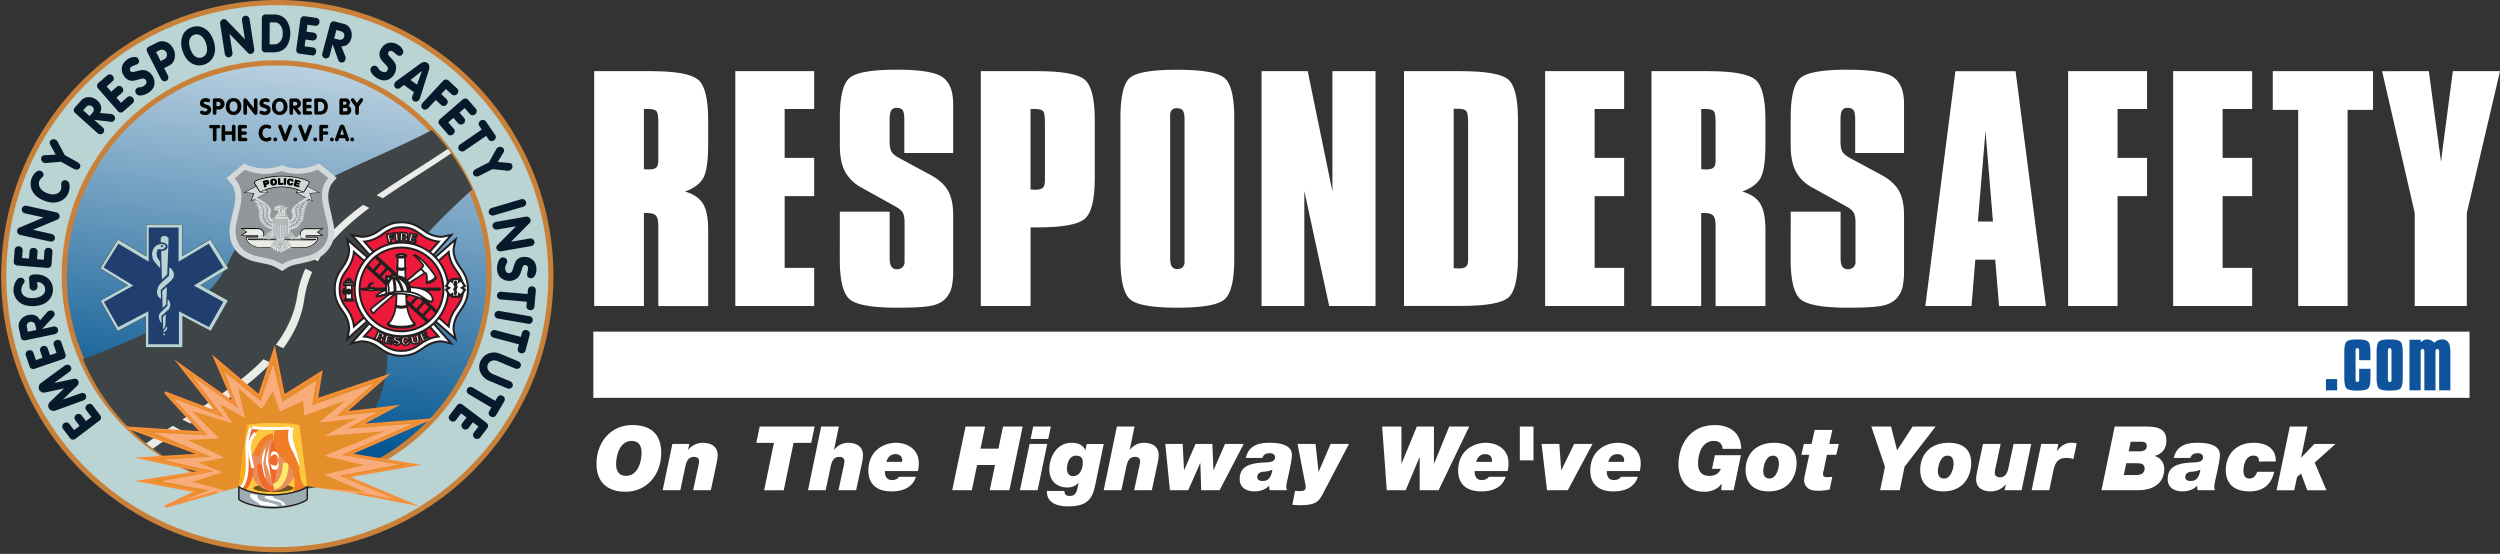 <svg xmlns="http://www.w3.org/2000/svg" xmlns:xlink="http://www.w3.org/1999/xlink" viewBox="0 0 1740.31 385.55"><rect x="0" y="0" width="1740.31" height="385.55" fill="#333333" stroke="none"/><defs><style>.cls-1,.cls-27{fill:#b9d4d3;}.cls-1,.cls-3{stroke:#c9813a;stroke-width:3.6px;}.cls-1,.cls-16,.cls-17,.cls-18,.cls-21,.cls-22,.cls-23,.cls-24,.cls-25,.cls-26,.cls-27,.cls-3,.cls-31,.cls-9{stroke-miterlimit:10;}.cls-1,.cls-10,.cls-11,.cls-12,.cls-13,.cls-14,.cls-15,.cls-16,.cls-17,.cls-18,.cls-19,.cls-2,.cls-20,.cls-21,.cls-22,.cls-23,.cls-24,.cls-25,.cls-26,.cls-27,.cls-28,.cls-29,.cls-30,.cls-4,.cls-5,.cls-6,.cls-7,.cls-8,.cls-9{fill-rule:evenodd;}.cls-2{fill:#061a2c;}.cls-3{fill:url(#Gradient_Fill_3);}.cls-4{fill:#3f4546;}.cls-5{fill:#ebece8;}.cls-6{fill:#030300;}.cls-7{fill:#e48f29;}.cls-8{fill:#f9ab79;}.cls-16,.cls-17,.cls-18,.cls-21,.cls-25,.cls-26,.cls-31,.cls-9{fill:none;}.cls-9{stroke:#f78f3a;stroke-width:1.58px;}.cls-10{fill:#ffc83c;}.cls-11{fill:#dcdddf;}.cls-12{fill:#715317;}.cls-13{fill:#fbaa19;}.cls-14{fill:#e98f5b;}.cls-15{fill:#f0682a;}.cls-16{stroke:#ef7e27;}.cls-16,.cls-17,.cls-18{stroke-width:4.03px;}.cls-17{stroke:#f0682a;}.cls-18{stroke:#ffea6c;}.cls-19{fill:#ef7e27;}.cls-20,.cls-24,.cls-32{fill:#fff;}.cls-21{stroke:#fff;stroke-width:2.02px;}.cls-22{fill:#9dabb3;stroke-width:1.01px;}.cls-22,.cls-23,.cls-24,.cls-25,.cls-26,.cls-27,.cls-31{stroke:#231f20;}.cls-23{fill:#ed1a3b;stroke-width:4.82px;}.cls-24,.cls-25{stroke-width:1.22px;}.cls-26{stroke-width:3.17px;}.cls-27{stroke-width:0.22px;}.cls-28{fill:#203f6f;}.cls-29{fill:#d2d9d8;}.cls-30{fill:#909699;}.cls-31{stroke-width:0.52px;}.cls-33{fill:#0e539b;}</style><linearGradient id="Gradient_Fill_3" x1="1969.49" y1="2625.51" x2="2010.65" y2="2332.65" gradientTransform="translate(3961.96 -7.78) rotate(76.51)" gradientUnits="userSpaceOnUse"><stop offset="0" stop-color="#005490"/><stop offset="1" stop-color="#d0dfea"/></linearGradient></defs><g id="Layer_1" data-name="Layer 1"><path class="cls-1" d="M1986,2318.66a190.43,190.43,0,1,0,74.35,15A188.93,188.93,0,0,0,1986,2318.66Z" transform="translate(-1793.23 -2316.86)"/><path class="cls-2" d="M1856.86,2607.11l-3.81,2.89-3.09-4.09a2.79,2.79,0,0,0-4.48,3.27l3.15,4.16-3.86,2.94-3.39-4.49a2.81,2.81,0,0,0-4.39,3.45l4.89,6.47a3.33,3.33,0,0,0,.9.9,2.86,2.86,0,0,0,3-.34l16.62-12.55a2.56,2.56,0,0,0,.59-3.75l-5.18-6.83a2.37,2.37,0,0,0-1-.93,2.76,2.76,0,0,0-2.84.41,2.6,2.6,0,0,0-.63,3.9ZM1837,2595l9.87-9.53a3,3,0,0,0,.84-3.58,2.86,2.86,0,0,0-3.27-1.31l-13.54,2.91,10.58-7.76a2.8,2.8,0,0,0,1.08-3.58,2.88,2.88,0,0,0-3.92-1,4.21,4.21,0,0,0-.52.34l-16.36,12a3.91,3.91,0,0,0-1.25,4.76A3.86,3.86,0,0,0,1825,2590l12.83-2.76-9.64,9.27a3.71,3.71,0,0,0-1,4.49,3.91,3.91,0,0,0,5,1.53l18.86-6.84a3.92,3.92,0,0,0,.56-.23,2.78,2.78,0,0,0,1.34-3.73,2.71,2.71,0,0,0-3.23-1.21Zm-4.42-32.42-4.51,1.53-1.66-4.83a2.79,2.79,0,0,0-5.28,1.68l1.68,5-4.57,1.57-1.81-5.3a2.64,2.64,0,0,0-3.42-1.4,2.67,2.67,0,0,0-1.84,3.29l2.63,7.7a3.65,3.65,0,0,0,.58,1.12,3,3,0,0,0,3,.63l19.7-6.75a2.54,2.54,0,0,0,1.71-3.38l-2.76-8.11a2.55,2.55,0,0,0-.67-1.19,2.78,2.78,0,0,0-2.82-.49,2.6,2.6,0,0,0-1.81,3.51Zm-14.06-16-5.92,1.23-.69-3.34a3,3,0,0,1,5.9-1.29Zm4.08-.73,8-8.58a2.54,2.54,0,0,0,.64-2.26,2.61,2.61,0,0,0-3.32-1.92,3.06,3.06,0,0,0-1.68.88l-5.13,5.86c-1.51-3.23-4.44-4.46-8.1-3.7-4.51.95-7.51,4.93-6.71,8.79l1.4,6.68a2.58,2.58,0,0,0,3.26,2.12l20.37-4.23a2.79,2.79,0,0,0,2.31-3.27,2.67,2.67,0,0,0-3.43-2Zm-3.49-32.62a5.55,5.55,0,0,1,3.55,1.12,5.23,5.23,0,0,1,2,3.75c.18,3-2.17,5.91-8,6.26s-8.41-2.22-8.61-5.24a8.06,8.06,0,0,1,1.45-4.68,3.09,3.09,0,0,0,.84-2,2.57,2.57,0,0,0-2.91-2.2c-.89,0-1.83.32-3.13,2.32a12.29,12.29,0,0,0-1.66,6.9c.26,4.42,3.78,11.08,14.4,10.46,5.07-.3,8.11-1.86,10.31-4.29a10.44,10.44,0,0,0,2.67-8c-.37-6.06-5.5-10.17-12.93-9.74-2.74.17-3.73,1.31-3.63,3l.35,6.11a2.83,2.83,0,0,0,5.56-.28Zm4.61-15.56-4.74-.37.41-5.09a2.56,2.56,0,0,0-2.57-2.75,2.53,2.53,0,0,0-3,2.19l-.41,5.22-4.83-.39.43-5.58a2.81,2.81,0,0,0-5.56-.35l-.65,8.11a3.69,3.69,0,0,0,.09,1.25,2.9,2.9,0,0,0,2.5,1.79l20.78,1.64a2.57,2.57,0,0,0,2.91-2.44l.67-8.53a2.75,2.75,0,0,0-.13-1.36,2.79,2.79,0,0,0-2.4-1.58,2.64,2.64,0,0,0-3.08,2.5Zm-7.48-20.85,17-7.15a2.54,2.54,0,0,0,1.46-1.75c.33-1.51-.69-2.91-2.54-3.32l-20.16-4.44a2.83,2.83,0,0,0-3.6,2,2.88,2.88,0,0,0,2.48,3.28l12.7,2.78-16.84,7.11a2.55,2.55,0,0,0-1.55,1.79,2.87,2.87,0,0,0,2.37,3.36l20.31,4.47a6.11,6.11,0,0,0,1.66,0,2.67,2.67,0,0,0,1.9-1.94,2.88,2.88,0,0,0-2.46-3.3Zm24.7-26a10.81,10.81,0,0,0,.69-5.06c-.19-1.32-.45-2.61-2.07-3.24a2.69,2.69,0,0,0-3.53,1.32,4.17,4.17,0,0,0-.2,2,5,5,0,0,1-.21,3c-1.08,2.8-4.59,4.44-9.64,2.48-4.87-1.9-6.44-5.61-5.37-8.41a6,6,0,0,1,1.3-2,5.84,5.84,0,0,0,1.51-1.73,2.72,2.72,0,0,0-1.75-3.27,3,3,0,0,0-3,.4,10.58,10.58,0,0,0-3.39,4.62c-2,5.28-.13,12.18,8.67,15.61,4.85,1.87,8.54,1.63,11.53.23A10.49,10.49,0,0,0,1841,2450.84Zm-5.24-21.36,8.69,4.83c2.09,1.14,3.71.67,4.44-.65s.28-2.89-1.83-4l-8.73-4.85-4.87-9.2a3.1,3.1,0,0,0-1.32-1.36,2.93,2.93,0,0,0-4,.84,2.47,2.47,0,0,0,.17,2.56l3.75,6.86-7.76.43a2.47,2.47,0,0,0-2.09,1.23,2.9,2.9,0,0,0,1.31,3.84,3.09,3.09,0,0,0,2,.36Zm19.9-31.82-4.5-4,2.28-2.54a2.86,2.86,0,0,1,4.1-.05,2.91,2.91,0,0,1,.45,4Zm3.21,2.63,11.65,1.36a2.56,2.56,0,0,0,2.22-.82,2.59,2.59,0,0,0-.44-3.81,2.91,2.91,0,0,0-1.7-.82l-7.76-.65c1.7-3.13,1-6.23-1.83-8.73-3.43-3.06-8.43-3.1-11.06-.17l-4.55,5.08a2.58,2.58,0,0,0,.24,3.88l15.5,13.89a2.77,2.77,0,0,0,4-.09,2.66,2.66,0,0,0-.46-3.92Zm18.65-11.83-3.15-3.58,3.86-3.36a2.58,2.58,0,0,0,.09-3.78,2.55,2.55,0,0,0-3.67-.49l-3.94,3.45-3.17-3.65,4.2-3.68a2.65,2.65,0,0,0,0-3.71,2.68,2.68,0,0,0-3.75-.43l-6.1,5.34a3.18,3.18,0,0,0-.82.95,2.89,2.89,0,0,0,.54,3l13.71,15.67a2.52,2.52,0,0,0,3.78.31l6.44-5.63c.58-.5.78-.78.86-1.06a2.75,2.75,0,0,0-.6-2.8,2.63,2.63,0,0,0-4-.37ZM1888,2382c.69,1,1.81,1.85,5.11,1a13.62,13.62,0,0,0,3.58-1.62c2.67-1.83,3.75-3.86,4-5.6a9,9,0,0,0-1.57-6.51,8.48,8.48,0,0,0-4.68-3.45c-1-.28-2.22-.39-4.77.26l-2.65.67c-2.07.54-2.52.1-3-.52a2,2,0,0,1,.62-2.85c1.38-1,3.13-1.16,4.51-2.09a2.56,2.56,0,0,0,.32-3.51,2.94,2.94,0,0,0-1.7-1.21,8.47,8.47,0,0,0-5.91,1.66c-4.5,3.08-4.76,8-2.32,11.49a7,7,0,0,0,4.65,3.32,11.55,11.55,0,0,0,4.38-.52l1.18-.32c1.73-.52,3.75-1.36,5,.41.71,1.06.82,2.57-1.35,4a5,5,0,0,1-2.81,1c-1.42.13-1.64.28-2,.56A2.65,2.65,0,0,0,1888,2382Zm17.07-22.63-3.19-6.3,2.74-1.4a3.57,3.57,0,0,1,3.39,6.21Zm2.4,4.91,3.3-1.66a3.11,3.11,0,0,0,.45-.22c3.56-1.78,5-7.07,2.71-11.61s-7.28-6.43-11.23-4.42l-5.82,2.95c-1.59.82-1.92,2.2-1.12,3.79l9.42,18.52c1,1.73,2.48,2.22,3.82,1.53s1.85-2.26,1-3.94Zm26.3-7.46c-3,1-6.23-.45-8.15-6.23-1.81-5.39,0-8.58,2.87-9.55s6.31.56,8.14,6S1936.69,2355.84,1933.78,2356.81Zm1.66,5a10.63,10.63,0,0,0,5.84-4.63c1.81-3,2.35-6.84.58-12.16-2.63-7.87-8.86-11.32-15-9.25a10.08,10.08,0,0,0-6.64,6.23,15.06,15.06,0,0,0,.17,10.39c1.36,4.1,3.19,6.34,5.26,7.85A10.63,10.63,0,0,0,1935.44,2361.81Zm17.57-21.38,12.82,13.23a2.55,2.55,0,0,0,2.16.74c1.53-.24,2.48-1.71,2.18-3.58l-3.17-20.39a2.85,2.85,0,0,0-3.13-2.66,2.88,2.88,0,0,0-2.15,3.52l2,12.85L1951,2331a2.54,2.54,0,0,0-2.24-.8,2.88,2.88,0,0,0-2.26,3.45l3.19,20.52a5.11,5.11,0,0,0,.64,1.55,2.66,2.66,0,0,0,2.48,1.06,2.89,2.89,0,0,0,2.2-3.49Zm27.91,7.33.07-15.33,3.15,0a4.81,4.81,0,0,1,4,1.68,8.68,8.68,0,0,1,1.94,6c0,4.94-2.78,7.61-5.8,7.61Zm-5.49,3.08a2.36,2.36,0,0,0,2.54,2.44l4.25,0c3.45,0,6.85-.17,9.63-3.06,1.9-2,3.45-5.65,3.47-10.14a15.62,15.62,0,0,0-2.93-9.46,10.46,10.46,0,0,0-7.85-3.69l-6.27,0a3.13,3.13,0,0,0-1.27.15,2.65,2.65,0,0,0-1.47,2.66Zm29.81-1.75.65-4.72,5.06.71a2.8,2.8,0,0,0,.86-5.49l-5.17-.71.67-4.81,5.54.77a2.81,2.81,0,0,0,.67-5.54l-8-1.12a3.81,3.81,0,0,0-1.27,0,2.9,2.9,0,0,0-1.92,2.4l-2.85,20.63a2.55,2.55,0,0,0,2.26,3l8.48,1.16a2.26,2.26,0,0,0,1.35,0,2.78,2.78,0,0,0,1.73-2.29,2.63,2.63,0,0,0-2.33-3.21Zm20.59-5.51,1.57-5.87,3.3.91a3,3,0,0,1-1.53,5.84Zm-1.06,4.13,4,11a2.61,2.61,0,0,0,1.73,1.6,2.64,2.64,0,0,0,3.23-2.1,3.29,3.29,0,0,0,0-1.89l-2.93-7.22c3.55.1,6-2,7-5.59,1.18-4.44-1-8.9-4.85-9.94l-6.58-1.74a2.59,2.59,0,0,0-3.36,2l-5.39,20.09a2.77,2.77,0,0,0,1.9,3.52,2.65,2.65,0,0,0,3.27-2.16Zm26.71,16.37c-.56,1.05-.8,2.48,1.51,5a14.42,14.42,0,0,0,3.1,2.41c2.87,1.51,5.16,1.53,6.84,1a9,9,0,0,0,5-4.42,8.36,8.36,0,0,0,.86-5.73c-.23-1.06-.69-2.16-2.45-4.1l-1.84-2.05c-1.42-1.57-1.27-2.18-.9-2.87a2,2,0,0,1,2.8-.77c1.49.77,2.5,2.24,4,3a2.56,2.56,0,0,0,3.25-1.34,3,3,0,0,0,.28-2.07,8.53,8.53,0,0,0-4.22-4.46c-4.83-2.55-9.25-.5-11.26,3.3a7.13,7.13,0,0,0-.77,5.67,11.94,11.94,0,0,0,2.5,3.62l.84.9c1.25,1.27,2.95,2.68,1.94,4.59-.58,1.13-1.88,1.92-4.2.69a5,5,0,0,1-2.14-2c-.8-1.19-1-1.32-1.44-1.53A2.63,2.63,0,0,0,2051.48,2364.08Zm27.51,8.45,8-6.32-3.49,9.55Zm-4.64,3.45,7,5-1.1,3a2.74,2.74,0,0,0,.82,3.15,2.87,2.87,0,0,0,4-.86,3.86,3.86,0,0,0,.47-.93l6.25-19.75c.73-2.58.15-4-1.06-4.91s-3-1-5,.54l-16.75,12.22a2.88,2.88,0,0,0-.73.73,2.91,2.91,0,0,0,.43,4,2.66,2.66,0,0,0,3.3-.23Zm22.23,10.47,3.75,3.5a2.54,2.54,0,0,0,3.73-.24,2.62,2.62,0,0,0,.13-3.75l-3.82-3.58,3.28-3.54,4.09,3.8a2.66,2.66,0,0,0,3.67-.35,2.6,2.6,0,0,0,.06-3.81l-5.92-5.5a2.66,2.66,0,0,0-3.93.19l-14.16,15.24c-1.23,1.45-1.21,3.09-.11,4.1s2.83.84,4.08-.5Zm8.69,15.59,3.6-3.13,3.36,3.86a2.8,2.8,0,0,0,4.27-3.56l-3.43-3.94,3.64-3.19,3.69,4.25a2.64,2.64,0,0,0,3.69,0,2.67,2.67,0,0,0,.45-3.75l-5.33-6.13a2.94,2.94,0,0,0-1-.82,2.88,2.88,0,0,0-3,.54l-15.72,13.67a2.54,2.54,0,0,0-.3,3.77l5.62,6.47a2.39,2.39,0,0,0,1.06.84,2.71,2.71,0,0,0,2.78-.58,2.62,2.62,0,0,0,.39-4Zm23.3,5-14.85,10.2a2.82,2.82,0,0,0-1,4,2.9,2.9,0,0,0,4.1.39l14.85-10.18,1.62,2.35a2.52,2.52,0,0,0,3.75.73,2.59,2.59,0,0,0,.84-3.81l-6.43-9.36a2.68,2.68,0,0,0-3.68-.54,2.62,2.62,0,0,0-.93,3.62Zm5,22.85-8.84,4.51c-2.13,1.1-2.65,2.71-2,4s2.24,1.83,4.4.73l8.88-4.55,10.37,1.1a3,3,0,0,0,1.85-.32,2.93,2.93,0,0,0,1.53-3.77,2.46,2.46,0,0,0-2.22-1.3l-7.78-.71,4-6.68a2.58,2.58,0,0,0,.15-2.44,2.93,2.93,0,0,0-3.9-1.05,3.25,3.25,0,0,0-1.4,1.42Zm2.22,31.65a2.93,2.93,0,0,0-2.35,3.19l.07.37a2.88,2.88,0,0,0,3.75,1.59l20-5.86a2.72,2.72,0,1,0-1.59-5.16Zm16.67,12.85-13,13.06a2.46,2.46,0,0,0-.69,2.18c.28,1.53,1.74,2.43,3.62,2.11l20.33-3.56a2.81,2.81,0,0,0,2.58-3.17,2.86,2.86,0,0,0-3.53-2.09l-12.81,2.25,12.87-13a2.54,2.54,0,0,0,.78-2.24,2.89,2.89,0,0,0-3.49-2.22l-20.46,3.58a5.71,5.71,0,0,0-1.55.66,2.61,2.61,0,0,0-1,2.5,2.87,2.87,0,0,0,3.52,2.14Zm-9.08,21.7c-1.18,0-2.54.5-3.58,3.76a14.15,14.15,0,0,0-.58,3.88c.09,3.23,1.21,5.23,2.52,6.44a9.08,9.08,0,0,0,6.34,2.2,8.44,8.44,0,0,0,5.41-2.07,8.73,8.73,0,0,0,2.37-4.14l.86-2.61c.69-2,1.3-2.17,2.05-2.2a2,2,0,0,1,2.07,2.07c0,1.66-.73,3.26-.69,4.92a2.57,2.57,0,0,0,2.78,2.18,2.88,2.88,0,0,0,1.92-.78,8.31,8.31,0,0,0,1.81-5.86c-.15-5.46-4.09-8.3-8.38-8.19a7.26,7.26,0,0,0-5.33,2.11,11.74,11.74,0,0,0-1.94,4l-.34,1.16c-.52,1.72-.91,3.88-3.06,4-1.28,0-2.61-.69-2.68-3.32a5.1,5.1,0,0,1,.74-2.87c.64-1.27.64-1.53.62-2A2.64,2.64,0,0,0,2143.4,2496.11Zm17.07,25.42-17.95-1.53a2.8,2.8,0,0,0-3.34,2.46,2.88,2.88,0,0,0,2.91,2.89l17.93,1.55-.24,2.82a2.54,2.54,0,0,0,2.44,3,2.59,2.59,0,0,0,3.06-2.42l1-11.32a2.65,2.65,0,0,0-2.5-2.73,2.61,2.61,0,0,0-3,2.2Zm-19.35,11.86a3,3,0,0,0-3.52,1.83l-.08.37a2.84,2.84,0,0,0,2.63,3.08l20.52,3.56a2.72,2.72,0,1,0,.84-5.33Zm14.74,18-17.4-4.61a2.82,2.82,0,0,0-3.73,1.86,2.9,2.9,0,0,0,2.38,3.34l17.41,4.61-.73,2.74a2.55,2.55,0,0,0,1.9,3.34,2.59,2.59,0,0,0,3.43-1.85l2.91-11a2.66,2.66,0,0,0-2-3.12,2.6,2.6,0,0,0-3.34,1.63Zm-14.33,11.77c-5.33-2.22-11.37-.45-14,5.57a9.5,9.5,0,0,0,0,7,11.38,11.38,0,0,0,6.15,6.19l12.46,5.19a2.87,2.87,0,0,0,3.9-1.25c.58-1.38-.22-3-1.92-3.68l-11.7-4.9c-3.19-1.33-4.57-4.27-3.54-6.74a4.86,4.86,0,0,1,3.69-2.76,6.2,6.2,0,0,1,3.51.66l11.77,4.92a2.92,2.92,0,0,0,3.88-1.38,2.87,2.87,0,0,0-1.81-3.62l-12.07-5.05A1.93,1.93,0,0,1,2141.53,2563.11ZM2138,2595.9l-15.52-9.14a2.82,2.82,0,0,0-4.08.78,2.91,2.91,0,0,0,1.38,3.88l15.52,9.14-1.44,2.44a2.54,2.54,0,0,0,.92,3.73,2.6,2.6,0,0,0,3.8-.87l5.78-9.78a2.71,2.71,0,0,0-1.1-3.56,2.6,2.6,0,0,0-3.67.69Zm-23.8,8.71,3.79,2.89-3.08,4.08a2.78,2.78,0,0,0,4.35,3.42l3.15-4.16,3.88,2.91-3.38,4.49a2.8,2.8,0,0,0,4.5,3.27l4.9-6.46a3.37,3.37,0,0,0,.62-1.12,2.92,2.92,0,0,0-1.16-2.85l-16.62-12.55a2.55,2.55,0,0,0-3.76.48l-5.15,6.83a2.23,2.23,0,0,0-.62,1.21,2.75,2.75,0,0,0,1.16,2.61,2.61,2.61,0,0,0,3.93-.43Z" transform="translate(-1793.23 -2316.86)"/><ellipse class="cls-3" cx="1985.91" cy="2508.66" rx="147.86" ry="147.85" transform="translate(-2710.1 1537.56) rotate(-76.51)"/><path class="cls-4" d="M2122,2448.64c-31.35,29.3-63.72,58.09-59.38,104.91,4.05,43.66-21.73,72.67-46.74,102a148.26,148.26,0,0,1-116.4-26.45h0c-1.59-1.19-3.15-2.4-4.69-3.65,0,0-.08.05,0,0a148.44,148.44,0,0,1-43.74-58.56c45-17,87.2-35.38,101.28-67.56,19.36-44.25,88.57-64.17,141.54-91.91l.22.26a148.1,148.1,0,0,1,11,12.77c.78,1,1.48,2.12,2.23,3.16A147.86,147.86,0,0,1,2122,2448.64Z" transform="translate(-1793.23 -2316.86)"/><path class="cls-5" d="M2055.4,2452.77h0l4.3,2.11.15-.1h0l3.7-2.55h0c14.28-9.7,29.53-18.93,43.76-28.66h0l-2.24-3.13C2089.44,2431,2070.88,2442.14,2055.4,2452.77Z" transform="translate(-1793.23 -2316.86)"/><path class="cls-5" d="M2014.5,2498.71h0c7.28-12.32,18-23,30.3-32.81,1.81-1.44,3.67-2.87,5.55-4.29l-4.36-2.14,0,0h0a170.39,170.39,0,0,0-24.76,21.79h0a95.83,95.83,0,0,0-11.38,15.11h0Z" transform="translate(-1793.23 -2316.86)"/><path class="cls-5" d="M2010.59,2506.22h0l-4.76-2.34a69.86,69.86,0,0,0-5.69,18.91,68.6,68.6,0,0,1-4.2,15.41h0a80.67,80.67,0,0,1-10.67,18.61l5.16,2.49c7.52-10.1,12.77-21.33,14.63-34.21a70.26,70.26,0,0,1,5.53-18.92Z" transform="translate(-1793.23 -2316.86)"/><path class="cls-5" d="M1925.81,2611.72l6.28-4,3.28-2.12h0q3.78-2.46,7.51-4.95h0c12.85-8.58,25.08-17.47,35.27-27.36,1.28-1.24,2.54-2.5,3.75-3.78l-5.24-2.57c-15.24,15.78-35.85,28.92-56.52,42Z" transform="translate(-1793.23 -2316.86)"/><path class="cls-5" d="M1913.48,2613.29c-6.31,4-12.57,8.06-18.63,12.21l4.72,3.66c6.3-4.39,12.82-8.67,19.41-12.92Z" transform="translate(-1793.23 -2316.86)"/><path class="cls-6" d="M1932.41,2395.05c0,.5.21,1.09,1.74,1.58a7.11,7.11,0,0,0,1.84.29,4.35,4.35,0,0,0,3.09-1,3.71,3.71,0,0,0,1.13-2.69,3.42,3.42,0,0,0-.91-2.35,4.22,4.22,0,0,0-1.94-1.06l-1.22-.4c-1-.32-1-.58-1-.91a.91.91,0,0,1,1-.85c.79,0,1.54.34,2.33.34a1.13,1.13,0,0,0,1.07-1.16,1.19,1.19,0,0,0-.34-.83,4.28,4.28,0,0,0-2.76-.85c-2.6,0-4,1.66-4,3.5a2.86,2.86,0,0,0,.93,2.3,5.77,5.77,0,0,0,1.86.88l.55.17c.81.24,1.83.43,1.83,1.36,0,.54-.36,1.1-1.61,1.1a2.61,2.61,0,0,1-1.35-.35,1.77,1.77,0,0,0-1-.29A1.2,1.2,0,0,0,1932.41,2395.05Zm11.5-4.31v-3h1.47a1.52,1.52,0,0,1,.1,3Zm0,2.37h2a3.9,3.9,0,0,0-.15-7.79h-3.1a1.14,1.14,0,0,0-1.29,1.23v8.9a1.27,1.27,0,0,0,1.29,1.34,1.22,1.22,0,0,0,1.26-1.32Zm11.88,1.47c-1.47,0-2.74-1-2.74-3.63,0-2.44,1.29-3.5,2.74-3.5s2.76,1.09,2.76,3.56S1957.25,2394.58,1955.79,2394.58Zm0,2.33a5.43,5.43,0,0,0,3.33-1.1,5.67,5.67,0,0,0,2.09-4.86c0-3.55-2.29-5.8-5.37-5.8a5,5,0,0,0-3.94,1.64,6,6,0,0,0-1.48,4.24,5.86,5.86,0,0,0,1.19,3.9A5.26,5.26,0,0,0,1955.76,2396.91Zm9.36-7,5.06,6.45a1.21,1.21,0,0,0,1,.45,1.27,1.27,0,0,0,1.28-1.36v-8.85a1.27,1.27,0,1,0-2.54,0v5.58l-5-6.4a1.27,1.27,0,0,0-1-.49,1.29,1.29,0,0,0-1.32,1.31v8.91a2.42,2.42,0,0,0,.19.7,1.27,1.27,0,0,0,1.09.6,1.28,1.28,0,0,0,1.28-1.33Zm8.69,5.18c0,.5.21,1.09,1.74,1.58a7,7,0,0,0,1.83.29,4.33,4.33,0,0,0,3.09-1,3.67,3.67,0,0,0,1.13-2.69,3.42,3.42,0,0,0-.91-2.35,4.22,4.22,0,0,0-1.93-1.06l-1.22-.4c-1-.32-1-.58-1-.91a.92.92,0,0,1,1-.85c.79,0,1.53.34,2.33.34a1.12,1.12,0,0,0,1.06-1.16,1.15,1.15,0,0,0-.34-.83,4.23,4.23,0,0,0-2.76-.85c-2.59,0-4,1.66-4,3.5a2.9,2.9,0,0,0,.93,2.3,5.88,5.88,0,0,0,1.86.88l.55.17c.82.24,1.84.43,1.84,1.36,0,.54-.36,1.1-1.62,1.1a2.64,2.64,0,0,1-1.35-.35,1.73,1.73,0,0,0-1-.29A1.19,1.19,0,0,0,1973.81,2395.05Zm14.08-.47c-1.47,0-2.73-1-2.73-3.63,0-2.44,1.28-3.5,2.73-3.5s2.75,1.09,2.75,3.56S1989.34,2394.58,1987.89,2394.58Zm0,2.33a5.38,5.38,0,0,0,3.32-1.1,5.65,5.65,0,0,0,2.09-4.86c0-3.55-2.29-5.8-5.35-5.8a5,5,0,0,0-3.94,1.64,6,6,0,0,0-1.49,4.24,5.92,5.92,0,0,0,1.19,3.9A5.27,5.27,0,0,0,1987.86,2396.91Zm9.33-6.58v-2.6h1.63a1.3,1.3,0,0,1,0,2.6Zm0,1.79,3.22,4.11a1.23,1.23,0,0,0,1,.48,1.19,1.19,0,0,0,1.23-1.23,1.27,1.27,0,0,0-.26-.78l-2.23-2.67a2.92,2.92,0,0,0,2.51-3.08,3.53,3.53,0,0,0-3.44-3.57H1996a1.17,1.17,0,0,0-1.3,1.18v8.92a1.26,1.26,0,0,0,1.3,1.25,1.19,1.19,0,0,0,1.24-1.27Zm9.34,2.13v-2.05H2009a1.19,1.19,0,0,0,0-2.38h-2.48v-2.07h2.66a1.17,1.17,0,0,0,1.15-1.2,1.19,1.19,0,0,0-1.19-1.2h-3.86a1.73,1.73,0,0,0-.6.08,1.22,1.22,0,0,0-.74,1.13v8.93a1.14,1.14,0,0,0,1.25,1.16h4.07a1.2,1.2,0,0,0,.63-.1,1.16,1.16,0,0,0,.66-1.07,1.18,1.18,0,0,0-1.29-1.23Zm8,.05v-6.57h1.49a2.41,2.41,0,0,1,1.89.72,3.45,3.45,0,0,1,.94,2.58c0,2.12-1.3,3.27-2.75,3.27Zm-2.56,1.31a1.07,1.07,0,0,0,1.21,1h2c1.65,0,3.26-.09,4.57-1.33a6.11,6.11,0,0,0,1.63-4.36,6.34,6.34,0,0,0-1.41-4.05,5.23,5.23,0,0,0-3.75-1.56h-3a1.65,1.65,0,0,0-.6.07,1.13,1.13,0,0,0-.7,1.14Zm20-5.89v-2.11h1.25a1.06,1.06,0,1,1,0,2.11Zm0,4.63V2392h2a1.13,1.13,0,0,1,1.16,1.2,1.16,1.16,0,0,1-1.16,1.17Zm3.74-3.9a2.85,2.85,0,0,0,1.07-2.25,3.07,3.07,0,0,0-.64-1.87,2.75,2.75,0,0,0-2.37-1h-3.17a1.14,1.14,0,0,0-1.17,1.24v8.82c0,.88.42,1.29,1.19,1.29h3.82a2.9,2.9,0,0,0,2.14-.66,3.08,3.08,0,0,0,1.08-2.55A3.15,3.15,0,0,0,2035.74,2390.45Zm4.72.57v4.25c0,1,.57,1.54,1.28,1.54s1.27-.5,1.27-1.54V2391l2.7-3.74a1.25,1.25,0,0,0,.27-.78,1.32,1.32,0,0,0-1.27-1.32,1.2,1.2,0,0,0-1,.6l-2,2.83-2-2.82a1.21,1.21,0,0,0-1-.53,1.3,1.3,0,0,0-1.28,1.29,1.26,1.26,0,0,0,.29.81Z" transform="translate(-1793.23 -2316.86)"/><path class="cls-6" d="M1941.41,2406.2v7.72a1.27,1.27,0,0,0,1.29,1.34,1.3,1.3,0,0,0,1.26-1.35v-7.72h1.35a1.15,1.15,0,0,0,1.3-1.15,1.17,1.17,0,0,0-1.27-1.22H1940a1.2,1.2,0,0,0-1.2,1.17,1.17,1.17,0,0,0,1.16,1.21Zm8.58,4.49h4.67v3.18a1.42,1.42,0,0,0,.16.8,1.38,1.38,0,0,0,1.1.6,1.29,1.29,0,0,0,1.27-1.36V2405a1.32,1.32,0,0,0-1.26-1.32,1.29,1.29,0,0,0-1.27,1.34v3.26H1950V2405a1.27,1.27,0,1,0-2.54,0v8.88a1.29,1.29,0,0,0,1.27,1.35,1.21,1.21,0,0,0,1-.42,1.31,1.31,0,0,0,.31-.93Zm11.42,2v-2h2.43a1.15,1.15,0,0,0,1.21-1.19,1.14,1.14,0,0,0-1.16-1.19h-2.47v-2.08h2.65a1.17,1.17,0,0,0,1.15-1.2,1.18,1.18,0,0,0-1.2-1.19h-3.86a1.38,1.38,0,0,0-.58.08,1.21,1.21,0,0,0-.75,1.13V2414a1.14,1.14,0,0,0,1.26,1.16h4.07a1.18,1.18,0,0,0,.62-.1,1.16,1.16,0,0,0,.67-1.07,1.19,1.19,0,0,0-1.31-1.23Zm17.34,2.66a6.07,6.07,0,0,0,2.36-.5c.55-.29,1.07-.59,1.07-1.34a1.2,1.2,0,0,0-1.18-1.2,2.14,2.14,0,0,0-.92.22,2.55,2.55,0,0,1-1.37.39c-1.42,0-2.75-1.16-2.75-3.47s1.37-3.45,2.81-3.45a3.1,3.1,0,0,1,1.11.2,2.8,2.8,0,0,0,1,.34,1.19,1.19,0,0,0,1.14-1.21,1.24,1.24,0,0,0-.67-1.11,5.41,5.41,0,0,0-2.64-.64c-2.69,0-5.41,1.84-5.41,5.88a5.68,5.68,0,0,0,1.88,4.65A5.22,5.22,0,0,0,1978.75,2415.38Zm6-.1a1.33,1.33,0,1,0-1.24-1.32A1.31,1.31,0,0,0,1984.72,2415.28Zm7-4.72-2.31-6a1.24,1.24,0,0,0-1.18-.89,1.32,1.32,0,0,0-1.3,1.27,1.76,1.76,0,0,0,.11.58l3.4,8.81a1.38,1.38,0,0,0,1.3.95,1.35,1.35,0,0,0,1.3-1l3.38-8.83a1.24,1.24,0,0,0,.11-.53,1.32,1.32,0,0,0-1.32-1.28,1.21,1.21,0,0,0-1.18.88Zm6.9,4.72a1.33,1.33,0,1,0-1.23-1.32A1.31,1.31,0,0,0,1998.6,2415.28Zm7-4.72-2.3-6a1.27,1.27,0,0,0-1.19-.89,1.31,1.31,0,0,0-1.3,1.27,1.54,1.54,0,0,0,.11.58l3.41,8.81a1.38,1.38,0,0,0,1.3.95,1.33,1.33,0,0,0,1.29-1l3.39-8.83a1.24,1.24,0,0,0,.11-.53,1.32,1.32,0,0,0-1.32-1.28,1.23,1.23,0,0,0-1.19.88Zm6.91,4.72a1.33,1.33,0,1,0-1.23-1.32A1.31,1.31,0,0,0,2012.5,2415.28Zm5.55-4.6h2.43a1.13,1.13,0,0,0,1.21-1.16,1.17,1.17,0,0,0-1.15-1.22H2018v-2.08h2.65a1.2,1.2,0,0,0,0-2.39h-3.86a1.2,1.2,0,0,0-1.29,1.21V2414a1.27,1.27,0,1,0,2.54,0Zm6.09,4.6a1.33,1.33,0,1,0-1.23-1.32A1.31,1.31,0,0,0,2024.14,2415.28Zm5.84-4.58,1.33-4.2,1.3,4.2Zm-.74,2.37h4.09l.4,1.31a1.27,1.27,0,0,0,2.48-.41,1.44,1.44,0,0,0-.07-.44l-3.05-8.44c-.44-1.08-1.06-1.44-1.77-1.44a1.89,1.89,0,0,0-1.8,1.44l-3.08,8.44a1.29,1.29,0,0,0,1.21,1.74,1.24,1.24,0,0,0,1.2-.9Zm9,2.21a1.33,1.33,0,1,0-1.23-1.32A1.31,1.31,0,0,0,2038.29,2415.28Z" transform="translate(-1793.23 -2316.86)"/><path class="cls-7" d="M1962,2655.35l41.66-.55,38.14,5.76,36.61,6.55-43.91-18.47,47.41-8.17-45.44-7.42,54.63-23.92-47.32,3.66,24-12.84s-34,4.29-34,3.88,28.26-25.18,28.26-25.18L2013.78,2595l3-18.85-25.94,16.28-6.52-32.19-10.72,32.19-30.72-26,13.46,31.17-37.94-26.8,25.94,33s-37-13.95-36.67-13.95,26,28,26,28-53-3.2-52.6-3.49c.34-.49,52.86,19.54,52.86,19.16s-41.36,2.34-41.36,2.34l42.06,9.18-42.84,6.7s38.51,7.25,38.15,7.25-22.43,10.76-22.07,10.76Z" transform="translate(-1793.23 -2316.86)"/><path class="cls-8" d="M1926.83,2603.07l28.11,8.4-8.78-13.48,17.6,9.74s-4.89-20.49-4.55-20.49,16.34,14.5,16.34,14.5l7.57-12.47,5.06,14.1,16-7.39.93,10.13,28.74-10.45-18.8,15.43,26.39-3L2019,2620.44l41.8-3.36-41.8,17.14,27.56,6.4-27.56,6.69,28.47,12.15-33.89-3,55.56,8.1L2029.62,2648l41.17-7.72-39.62-6.77,49.65-21.75-46,3.6,21.19-11.63s-28.48,3-28.48,2.65,26.36-22.83,26.36-22.83L2010.55,2599l2.73-17.14-23.55,14.81-6.32-25.87-8.77,25.18-25.12-20.2,9.35,25.27-31.43-21.91,21.62,28.36s-35.2-13.25-35-13.25,23.59,25.56,23.59,25.56l-37-1.65s40,17.07,40,16.76-34.51,2-34.51,2l36,8s-33.59,6.45-36,6.76,32.69,6.4,32.41,6.4-23.29,9.35-23,9.35,34.52-9.05,34.52-9.05l-23-6.06s21.24-6.71,20.9-6.71-16.63-6.71-16.63-6.71l18.15-3.42-25.44-12.38,21.82-1Z" transform="translate(-1793.23 -2316.86)"/><path class="cls-9" d="M2041.82,2660.18l36.54,6.93-43.91-18.47,47.41-8.17-45.44-7.42,54.63-23.92-47.32,3.66,24-12.84s-34,4.29-34,3.88,28.26-25.18,28.26-25.18L2013.78,2595l3-18.85-25.94,16.28-6.52-32.19-10.72,32.19-30.72-26,13.46,31.17-37.94-26.8,25.94,33s-37-13.95-36.67-13.95,26,28,26,28-53-3.2-52.6-3.49c.34-.49,52.86,19.54,52.86,19.16s-41.36,2.34-41.36,2.34l42.06,9.18-42.84,6.7s38.51,7.25,38.15,7.25-22.43,10.76-22.07,10.76l36.24-10.13" transform="translate(-1793.23 -2316.86)"/><path class="cls-10" d="M1959.49,2655.35c0,1.31,10.74,6,23.92,6s23.72-4.68,23.72-6l-5.42-42.24c0-1-8.2-1.79-18.3-1.79s-18.37.78-18.37,1.79Z" transform="translate(-1793.23 -2316.86)"/><path class="cls-11" d="M1959.49,2655.35c0,1.31,10.74,6,23.92,6s23.72-4.68,23.72-6v8.89c0,1.32-10.61,6.07-23.72,6.07s-23.92-4.75-23.92-6.07Z" transform="translate(-1793.23 -2316.86)"/><path class="cls-12" d="M1983.55,2659.4c7.7,0,13.94-1.18,13.94-2.74s-6.24-2.72-13.94-2.72-14,1.24-14,2.72S1975.82,2659.4,1983.55,2659.4Z" transform="translate(-1793.23 -2316.86)"/><path class="cls-13" d="M1965.18,2613.42c.7,1,2.53,1,2.53,1s-3,8.74-2.6,15.74.49,15.13-.77,19.39c-1.56,5.39-1.4,4-3.37,6.87l-.13.16c-.86-.55-1.35-.93-1.35-1.24l5.55-42.24Z" transform="translate(-1793.23 -2316.86)"/><path class="cls-14" d="M1983.41,2658.62c8.9,0,16.2-8,16.2-17.83s-7.3-17.87-16.2-17.87-16.29,8-16.29,17.87S1974.44,2658.62,1983.41,2658.62Z" transform="translate(-1793.23 -2316.86)"/><path class="cls-15" d="M1983.41,2653.39c1.33,0,2.46-6.61,2.46-14.79s-1.13-14.74-2.46-14.74-2.38,6.63-2.38,14.74S1982.08,2653.39,1983.41,2653.39Z" transform="translate(-1793.23 -2316.86)"/><path class="cls-16" d="M1983.41,2620.76c-5.4,0-10.8,6.61-11.28,13.61" transform="translate(-1793.23 -2316.86)"/><path class="cls-17" d="M1974.15,2640.15c0,10.28,4.83,17.52,9.46,17.52" transform="translate(-1793.23 -2316.86)"/><path class="cls-18" d="M1983.82,2655.66c4.51-.77,8.29-6.86,8.29-16.69" transform="translate(-1793.23 -2316.86)"/><path class="cls-19" d="M2007.13,2655.35c0,.78-3.81,2.8-9.64,4.28l.09-.23c3.52-18.55-7.57-21.58-11.37-26.9-3.42-4.81-3-13.79-1.11-17.21v-.09c3.44,0,6.65-.14,9.25-.37l.07.46a20.53,20.53,0,0,0,2.1,14.88c3.59,6.78,5,11.77,4.9,10.07,0,0,0,10.27,2.8,13.7C2005.78,2655.81,2007.13,2655.35,2007.13,2655.35Z" transform="translate(-1793.23 -2316.86)"/><path class="cls-20" d="M1981.15,2626.59c1-2-4.13,9.51-2.58,13.56a114.79,114.79,0,0,1,3.58,11.23c.15.85-1.54-10.59-2.11-12.24S1980.39,2628.15,1981.15,2626.59Z" transform="translate(-1793.23 -2316.86)"/><path class="cls-20" d="M1981.58,2635.41c.43-2.91.16-4.38,2.6-4.23s3.37,3,3.37,5.23c0,0-1.63-3.5-3.37-3.2A3.83,3.83,0,0,0,1981.58,2635.41Z" transform="translate(-1793.23 -2316.86)"/><path class="cls-20" d="M1981.58,2639.61c.36,1.7.63,4.89,3.64,4.2,2.39-.55,2-5.53,2-5.53s-.78,2.8-2.53,2.8A4.76,4.76,0,0,1,1981.58,2639.61Z" transform="translate(-1793.23 -2316.86)"/><path class="cls-15" d="M1960.84,2656.59a39.47,39.47,0,0,0,3.7,1.63l.07-.14c1.4-1.95,4.15-6.47,4.56-10.91.62-5.86-2-10.93-2.37-17.78s5.11-12.61,6.94-13.64l1.74-.78a45.15,45.15,0,0,1-6.6-.46c-1.11-.23-1.17-.08-1.17-.08s-3,8.74-2.6,15.74.49,15.13-.77,19.39c-1.56,5.39-1.4,4-3.37,6.87Z" transform="translate(-1793.23 -2316.86)"/><path class="cls-21" d="M1969.11,2642.65c-.5-4.14-2-8.2-2.31-13.26-.29-4.6,2-8.63,4.19-11.14" transform="translate(-1793.23 -2316.86)"/><path class="cls-21" d="M1967.71,2614.43s-3,8.74-2.6,15.74.49,15.13-.77,19.39c-1.56,5.39-1.4,4-3.37,6.87" transform="translate(-1793.23 -2316.86)"/><path class="cls-20" d="M1994.57,2614.91c1.2-.08,2.31-.17,3.28-.31l-.12.23c-3.16,7.72,3.78,18.22,3.91,26.19.07,1.7-1.53-4.07-5.12-10.85a20.53,20.53,0,0,1-2.1-14.88Z" transform="translate(-1793.23 -2316.86)"/><path class="cls-20" d="M1978.15,2628.47c-.77,1.09-3.51,6.94-2.45,12.38.91,4.74,1.54,8.25,2.24,9s-2-9.58-1.33-12S1978.15,2628.47,1978.15,2628.47Z" transform="translate(-1793.23 -2316.86)"/><path class="cls-22" d="M1959.49,2655.35c0,1.31,10.74,6,23.92,6s23.72-4.68,23.72-6v8.89c0,1.32-10.61,6.07-23.72,6.07s-23.92-4.75-23.92-6.07Z" transform="translate(-1793.23 -2316.86)"/><path class="cls-21" d="M1968.88,2614.51a133.58,133.58,0,0,0,14.53.69c4.56,0,8.77-.14,11.91-.46" transform="translate(-1793.23 -2316.86)"/><path class="cls-20" d="M1968,2660.72c-.77.76-.86,1.43-.14,2.61s4.7,3.21,6.8,5l.07.13a74.12,74.12,0,0,0,9.2.59c1.11,0,2.17,0,3.28-.06l-.21-.11a25.31,25.31,0,0,0-8.83-2.57c-5-.59-6.1-3.14-5.81-4.69v-.17c-1.56-.25-3-.47-4.28-.77Z" transform="translate(-1793.23 -2316.86)"/><path class="cls-20" d="M1978.57,2662.08c1.47.07,3,.17,4.55.17v.12c-.12.6.49,1.25,4,2.39s4.63,2.72,4.88,3.68l.09,0c-.79.12-1.54.19-2.31.24l-.08-.05a6.15,6.15,0,0,1-.5-1.14c-.61-1.54-4.2-1.42-9.31-3.09-3.73-1.18-2.6-1.66-1.35-2.3Z" transform="translate(-1793.23 -2316.86)"/><path class="cls-23" d="M2072.74,2473.33c-3.5,0-8,.43-14.17,5.15s-12.46,5.41-15.69,4.7l11.42,12.87h36.91l11.43-12.87c-3.24.71-9.53,0-15.7-4.7S2076.23,2473.33,2072.74,2473.33Z" transform="translate(-1793.23 -2316.86)"/><path class="cls-23" d="M2027.94,2518.15c0,3.49.43,8.08,5.11,14.2s5.41,12.46,4.68,15.7l12.93-11.43v-36.91l-12.93-11.4c.73,3.19,0,9.53-4.68,15.67S2027.94,2514.68,2027.94,2518.15Z" transform="translate(-1793.23 -2316.86)"/><path class="cls-23" d="M2072.58,2562.83c3.5,0,8.05-.43,14.21-5.1s12.46-5.46,15.69-4.7l-11.42-12.87h-36.91L2042.73,2553c3.23-.76,9.53,0,15.69,4.7S2069.14,2562.83,2072.58,2562.83Z" transform="translate(-1793.23 -2316.86)"/><path class="cls-23" d="M2117.27,2518.15c0-3.47-.43-8-5.15-14.17s-5.37-12.48-4.63-15.67l-12.94,11.4v36.91l12.94,11.43c-.74-3.24,0-9.58,4.63-15.7S2117.27,2521.64,2117.27,2518.15Z" transform="translate(-1793.23 -2316.86)"/><path class="cls-21" d="M2072.74,2473.33c-3.5,0-8,.43-14.17,5.15s-12.46,5.41-15.69,4.7l11.42,12.87h36.91l11.43-12.87c-3.24.71-9.53,0-15.7-4.7S2076.23,2473.33,2072.74,2473.33Z" transform="translate(-1793.23 -2316.86)"/><path class="cls-21" d="M2027.94,2518.15c0,3.49.43,8.08,5.11,14.2s5.41,12.46,4.68,15.7l12.93-11.43v-36.91l-12.93-11.4c.73,3.19,0,9.53-4.68,15.67S2027.94,2514.68,2027.94,2518.15Z" transform="translate(-1793.23 -2316.86)"/><path class="cls-21" d="M2072.58,2562.83c3.5,0,8.05-.43,14.21-5.1s12.46-5.46,15.69-4.7l-11.42-12.87h-36.91L2042.73,2553c3.23-.76,9.53,0,15.69,4.7S2069.14,2562.83,2072.58,2562.83Z" transform="translate(-1793.23 -2316.86)"/><path class="cls-21" d="M2117.27,2518.15c0-3.47-.43-8-5.15-14.17s-5.37-12.48-4.63-15.67l-12.94,11.4v36.91l12.94,11.43c-.74-3.24,0-9.58,4.63-15.7S2117.27,2521.64,2117.27,2518.15Z" transform="translate(-1793.23 -2316.86)"/><path class="cls-23" d="M2072.74,2549.19a31,31,0,0,0,30.18-24.27,32.32,32.32,0,0,0,.66-6.62,30.86,30.86,0,1,0-30.84,30.89Z" transform="translate(-1793.23 -2316.86)"/><path class="cls-21" d="M2072.74,2549.19a30.92,30.92,0,0,0,30.78-28.39c0-.82.06-1.68.06-2.5a30.86,30.86,0,1,0-30.84,30.89Z" transform="translate(-1793.23 -2316.86)"/><path class="cls-24" d="M2036.45,2510.88V2512h-.88v-1.08Z" transform="translate(-1793.23 -2316.86)"/><path class="cls-24" d="M2038.8,2514.59a2.81,2.81,0,1,0-5.6,0Z" transform="translate(-1793.23 -2316.86)"/><path class="cls-25" d="M2036,2511.49c.69,0,1.77,1,2,2.41" transform="translate(-1793.23 -2316.86)"/><path class="cls-25" d="M2034,2513.9c.19-1.38,1.32-2.41,2-2.41v2.32" transform="translate(-1793.23 -2316.86)"/><path class="cls-24" d="M2039.39,2515.45v-1.7h-6.71v1.7Z" transform="translate(-1793.23 -2316.86)"/><path class="cls-24" d="M2032.85,2521.38v-3.08H2034v3.08Z" transform="translate(-1793.23 -2316.86)"/><path class="cls-24" d="M2032.68,2520.39v-1.17h-.75v1.17Z" transform="translate(-1793.23 -2316.86)"/><path class="cls-24" d="M2033.11,2521.53v-3.41h-.62v3.41Z" transform="translate(-1793.23 -2316.86)"/><path class="cls-24" d="M2038.16,2525.35v-9.9h-4.25v9.9Z" transform="translate(-1793.23 -2316.86)"/><path class="cls-24" d="M2039.24,2526.23l-.33-.88h-5.82l-.26.88Z" transform="translate(-1793.23 -2316.86)"/><path class="cls-24" d="M2036,2518.34a1.5,1.5,0,0,1,1.51,1.49,1.53,1.53,0,0,1-1.51,1.51,1.48,1.48,0,0,1-1.53-1.51A1.46,1.46,0,0,1,2036,2518.34Z" transform="translate(-1793.23 -2316.86)"/><path class="cls-24" d="M2036,2520.86a1,1,0,1,0-1.07-1A1,1,0,0,0,2036,2520.86Z" transform="translate(-1793.23 -2316.86)"/><path class="cls-24" d="M2037.12,2511.79v-.41h-2.22v.41Z" transform="translate(-1793.23 -2316.86)"/><path class="cls-24" d="M2036.3,2520.15v-.69h-.66v.69Z" transform="translate(-1793.23 -2316.86)"/><path class="cls-24" d="M2099,2518.79a.69.69,0,0,0,.65-.6h0a.66.66,0,0,0-.65-.58h-47.77a.58.58,0,0,0-.58.58h0a.61.61,0,0,0,.58.6Z" transform="translate(-1793.23 -2316.86)"/><path class="cls-24" d="M2044.43,2518.08a52.49,52.49,0,0,1,5.35-.56,2.58,2.58,0,0,1,1.85-3.4c2.37-.67.73-.09.26.21-1,.5-1.66,1.27-1.12,3.15l2.82-.07v1.53s-2.89,0-3.77-.08a52.6,52.6,0,0,1-5.3-.52C2043.81,2518.19,2043.72,2518.19,2044.43,2518.08Z" transform="translate(-1793.23 -2316.86)"/><path class="cls-24" d="M2086.75,2503.81a47.68,47.68,0,0,0-5.33,4.29c-2.39,2.52-24.79,19-30.2,24.08a5.15,5.15,0,0,0,2.07,2.8s.2.26.86-1c.52-1,19.58-18.09,29.75-23.74,0,0,1.45-.82,5.46-3.7Z" transform="translate(-1793.23 -2316.86)"/><path class="cls-24" d="M2086.23,2503.83s2.2-1.7,1.49-2.63c-.33-.43-4.49-5.6-6.12-6.55l.77-.24a33.31,33.31,0,0,1,8.32,7.31,56.89,56.89,0,0,1,6.3,8.64s-2.44,3.86-6.79,3.5c0,0,.6-4.16-.18-6.23,0,0-.25-1-1-.61Z" transform="translate(-1793.23 -2316.86)"/><path class="cls-25" d="M2090.31,2513a7.42,7.42,0,0,0,6.1-3.34" transform="translate(-1793.23 -2316.86)"/><path class="cls-24" d="M2093.43,2530.84l-.6-.51-5.78,6.38.52.47Z" transform="translate(-1793.23 -2316.86)"/><path class="cls-24" d="M2083.3,2533.28l-.56-.43,5.84-6.43.52.46Z" transform="translate(-1793.23 -2316.86)"/><path class="cls-24" d="M2079,2529.4l-.52-.52,5.82-6.38.56.48Z" transform="translate(-1793.23 -2316.86)"/><path class="cls-24" d="M2074.7,2525.45l-.52-.47,5.82-6.38.52.47Z" transform="translate(-1793.23 -2316.86)"/><path class="cls-24" d="M2070.43,2521.57l-.52-.49,5.76-6.38.56.49Z" transform="translate(-1793.23 -2316.86)"/><path class="cls-24" d="M2066.14,2517.72l-.52-.52,5.82-6.38.52.47Z" transform="translate(-1793.23 -2316.86)"/><path class="cls-24" d="M2061.87,2513.77l-.56-.47,5.82-6.43.52.54Z" transform="translate(-1793.23 -2316.86)"/><path class="cls-24" d="M2057.56,2509.89l-.56-.5,5.84-6.4.52.52Z" transform="translate(-1793.23 -2316.86)"/><path class="cls-24" d="M2059.09,2499.54l-.52-.45-5.86,6.38.58.47Z" transform="translate(-1793.23 -2316.86)"/><path class="cls-24" d="M2049.78,2502.17l41.54,37.86-.73.9L2049,2503.06Z" transform="translate(-1793.23 -2316.86)"/><path class="cls-24" d="M2055.81,2495.58l41.54,37.85-.77.86L2055,2496.46Z" transform="translate(-1793.23 -2316.86)"/><path class="cls-24" d="M2072.58,2545.07a28.19,28.19,0,0,0,7-.8c1.62-.45,2.59-1.07,2.59-1.79,0-1.44-4.27-2.58-9.58-2.58s-9.52,1.14-9.52,2.58S2067.35,2545.07,2072.58,2545.07Z" transform="translate(-1793.23 -2316.86)"/><path class="cls-24" d="M2070.17,2495.27s-.82,28-1.14,32.68c-.78,10.27-5.39,14.08-5.39,14.08,0,1.23,4,2.24,8.94,2.24s9-1,9-2.24c0,0-4.44-4.4-5.36-14.08-.46-4.63-1.15-32.68-1.15-32.68Z" transform="translate(-1793.23 -2316.86)"/><path class="cls-24" d="M2072.58,2496.24a5.92,5.92,0,0,0,3.35-.71.61.61,0,0,0,.3-.47c0-.71-1.64-1.23-3.65-1.23s-3.6.52-3.6,1.23S2070.58,2496.24,2072.58,2496.24Z" transform="translate(-1793.23 -2316.86)"/><path class="cls-24" d="M2072.58,2495.42a7,7,0,0,0,2.42-.36c.3-.11.52-.26.52-.45,0-.46-1.3-.78-2.94-.78s-2.88.32-2.88.78S2071,2495.42,2072.58,2495.42Z" transform="translate(-1793.23 -2316.86)"/><path class="cls-24" d="M2072.58,2531.1a6.79,6.79,0,0,1-3.9-.92c-.43-.35-.26-.93.2-.93,0,0,.73.93,3.7,1s3.76-1,3.76-1c.41,0,.58.58.17.93A6.84,6.84,0,0,1,2072.58,2531.1Z" transform="translate(-1793.23 -2316.86)"/><path class="cls-24" d="M2072.58,2504.74a4.4,4.4,0,0,1-2.84-.76c-.3-.21-.19-.92.13-.92,0,0,.54.71,2.71.77s2.72-.77,2.72-.77c.37,0,.48.71.15.92A4.34,4.34,0,0,1,2072.58,2504.74Z" transform="translate(-1793.23 -2316.86)"/><path class="cls-24" d="M2091.62,2526.58c2.67,1,3.3-.82,2.48-2.87s-5.3-8.78-22.59-6.4c-9.6,1.29-11.23,1.25-15.44,4.7-2.48,2.09.56,1,1.08,1s12.35-4.46,23.71-.9C2090.8,2525.3,2089.51,2525.84,2091.62,2526.58Z" transform="translate(-1793.23 -2316.86)"/><path class="cls-24" d="M2075.21,2520.39c1.17,0,3.56.43,3.54-1-.11-1.55.22-9.1-8.34-10.24a20.46,20.46,0,0,0-8,.3s-.26.06-.15.58,0,8.63,0,9.32-.09,1.68.56,1.68A70.22,70.22,0,0,1,2075.21,2520.39Z" transform="translate(-1793.23 -2316.86)"/><path class="cls-25" d="M2062.28,2510.06a27.07,27.07,0,0,1,3.36-.58c1.23,0,.15.3-.32.78a8.61,8.61,0,0,0-2.63,5c-.26,2.71.32,1,.43.34s1.58-4.16,3.17-5.19c.58-.37.67.45.73.73a40.32,40.32,0,0,1,.78,9.4l.82-.09a42.07,42.07,0,0,0-.82-9.31s-.63-1.77.78-.41,3.6,3.9,4.52,9.16l.76.11a18.1,18.1,0,0,0-4.38-9.42c-1-1-.41-.8.54-.39a13.76,13.76,0,0,1,5,3.71c1.81,2.13,1.75,3.66,2,6.25l.56.15a9.86,9.86,0,0,0-2.15-7,11.14,11.14,0,0,0-5.24-3.56s-1.29-.26.52,0c1.33.19,4.78,1.25,6.31,4.29a15.12,15.12,0,0,1,1.34,6.06" transform="translate(-1793.23 -2316.86)"/><path class="cls-24" d="M2062.3,2509.44a36.23,36.23,0,0,0,1.17,5.9,11,11,0,0,1,.36,3.6c0,.74.3,2.44-.06,2.44a1.21,1.21,0,0,1-1.6-1c-.13-1.12-.15-8.75-.15-9.53S2062.13,2507.67,2062.3,2509.44Z" transform="translate(-1793.23 -2316.86)"/><path class="cls-24" d="M2056.78,2523.13s5.35-1.75,8-2.42,10.24-1.7,16.47.09,9.38,6.25,12.16,6c0,0-.56.47-3.3-.6-1.92-.74-10.35-4.7-18-4.85A62.76,62.76,0,0,0,2056.78,2523.13Z" transform="translate(-1793.23 -2316.86)"/><path class="cls-26" d="M2112,2522.65v-10.73h-3.19v10.73Z" transform="translate(-1793.23 -2316.86)"/><path class="cls-26" d="M2115.76,2518.79l-9.09-5.8-1.75,2.76,7.8,5,1.25.82Z" transform="translate(-1793.23 -2316.86)"/><path class="cls-26" d="M2104.92,2518.79l9-5.8,1.79,2.76-1.42.89-7.67,4.89Z" transform="translate(-1793.23 -2316.86)"/><path class="cls-20" d="M2112,2522.65v-10.73h-3.19v10.73Z" transform="translate(-1793.23 -2316.86)"/><path class="cls-20" d="M2115.76,2518.79l-8.08-5.15-1-.65-1.75,2.76,9,5.78Z" transform="translate(-1793.23 -2316.86)"/><path class="cls-20" d="M2104.92,2518.79l9-5.8,1.79,2.76-1.38.89-7.71,4.89Z" transform="translate(-1793.23 -2316.86)"/><path class="cls-24" d="M2110.83,2514c-.3-.09-1.14-.11-1.38.51s.36,1.08.82,1.41.56.82-.15,1.27-1.1,1.25-.48,1.87c.26.31,1.38,1,.48,1.75-.74.67-.07.37.15.15a1.06,1.06,0,0,0,.21-1.49c-.51-.69-.79-1-.51-1.44s1.16-.58,1.22-1.4-.47-1-.92-1.4-.41-.41-.26-.65c0,0,.11-.17.6-.15S2111.65,2514.12,2110.83,2514Z" transform="translate(-1793.23 -2316.86)"/><path class="cls-24" d="M2110.57,2513.55v1.9l-.45-.34v-1.56s-.31,0-.22-.4.26-.33.45-.33.43.07.43.33A.4.4,0,0,1,2110.57,2513.55Z" transform="translate(-1793.23 -2316.86)"/><path class="cls-24" d="M2110.57,2516.12l-.09,3.36-.28-.36,0-3.26A2.73,2.73,0,0,1,2110.57,2516.12Z" transform="translate(-1793.23 -2316.86)"/><path class="cls-24" d="M2110.48,2520.19l-.06,1.86s-.15.11-.15,0c0-.52-.07-2.44-.07-2.44A1.62,1.62,0,0,1,2110.48,2520.19Z" transform="translate(-1793.23 -2316.86)"/><path class="cls-24" d="M2056.63,2551.69l-.77,1.88-1.75-.74,2.31-5.34,2.52,1.07c1.75.74,2.15,1.49,1.66,2.53a1.34,1.34,0,0,1-1.45.92c.5.41.76.71.31,1.79-.31.74-.41.93-.22,1l0,.15-1.79-.76a5.9,5.9,0,0,1,.3-1c.3-.71.3-1-.52-1.34Z" transform="translate(-1793.23 -2316.86)"/><path class="cls-24" d="M2057.15,2550.53l.71.3c.52.21.89.21,1-.15s-.07-.72-.44-.89l-.81-.34Z" transform="translate(-1793.23 -2316.86)"/><path class="cls-24" d="M2060.69,2555.4l1.29-5.65,4.63,1.12-.3,1.29-2.74-.66-.21.81,2.33.57-.31,1.29-2.32-.56-.2.93,2.83.66-.26,1.3Z" transform="translate(-1793.23 -2316.86)"/><path class="cls-24" d="M2070.26,2552.88a.55.55,0,0,0-.24-.46,1.35,1.35,0,0,0-.47-.11c-.41,0-.63.07-.63.26-.09.89,3.3.63,3.1,2.7-.1,1.38-1.29,1.89-2.84,1.79a2.42,2.42,0,0,1-2.46-2.16l1.86.15a.55.55,0,0,0,.3.48.84.84,0,0,0,.47.23c.5,0,.82-.1.82-.41.09-.81-3.3-.51-3.1-2.73.1-1.23,1.2-1.75,2.69-1.64s2.26,1,2.31,2.05Z" transform="translate(-1793.23 -2316.86)"/><path class="cls-24" d="M2076.64,2553.35a.93.93,0,0,0-1.08-.88c-.67,0-1,.62-1,1.76,0,.78.26,1.53,1.23,1.49a.91.91,0,0,0,.88-1l1.86-.15a2.59,2.59,0,0,1-2.63,2.58,2.8,2.8,0,0,1-3.24-2.84,2.84,2.84,0,0,1,2.72-3.24,2.6,2.6,0,0,1,3,2.2Z" transform="translate(-1793.23 -2316.86)"/><path class="cls-24" d="M2078.81,2551l1.86-.45.78,3.38c.15.56.4,1,1.16.82s.73-.6.58-1.23l-.78-3.38,1.9-.44.69,3.2c.41,1.81-.26,2.8-2.07,3.25s-2.93,0-3.36-2Z" transform="translate(-1793.23 -2316.86)"/><path class="cls-24" d="M2087.39,2554.69l-2.34-5.26,4.33-1.94.56,1.22-2.59,1.15.33.77,2.24-1,.47,1.25-2.15,1,.34.78,2.74-1.18.56,1.25Z" transform="translate(-1793.23 -2316.86)"/><path class="cls-24" d="M2063.62,2485.85l-1.19-5.71,4.44-.93.26,1.34-2.56.56.19,1,2-.46.28,1.34-2,.45.43,2Z" transform="translate(-1793.23 -2316.86)"/><path class="cls-24" d="M2068.73,2484.88l-.52-5.77,1.94-.2.52,5.8Z" transform="translate(-1793.23 -2316.86)"/><path class="cls-24" d="M2073.51,2482.62l-.06,2.05-1.86-.07.22-5.84,2.72.13c1.91.07,2.54.67,2.47,1.73a1.36,1.36,0,0,1-1,1.42c.62.26,1,.41.93,1.59-.05.74-.05,1,.17,1l0,.16-1.9-.05a2.33,2.33,0,0,1-.09-1c.05-.74-.1-1-1-1Z" transform="translate(-1793.23 -2316.86)"/><path class="cls-24" d="M2073.6,2481.37h.73c.56,0,.88-.11.93-.47s-.3-.65-.73-.65l-.93-.07Z" transform="translate(-1793.23 -2316.86)"/><path class="cls-24" d="M2077.67,2484.93l1.23-5.67,4.64,1-.31,1.31-2.73-.58-.2.82,2.33.52-.28,1.33-2.35-.51-.17.88,2.84.6-.26,1.36Z" transform="translate(-1793.23 -2316.86)"/><path class="cls-27" d="M1895,2473v22.14l-19.63-11.64-12.54,20.18,19.34,11.8-19.14,10.64,12.1,21.26,19.58-10.32v21.52h25.65V2537l19.58,10.32,12.1-21.26-19.15-10.64,19.34-11.8-12.53-20.18-19.63,11.64V2473Z" transform="translate(-1793.23 -2316.86)"/><path class="cls-28" d="M1905.15,2488.4v.14c0,.21.28.27.47.29.47,0,1.07-.09,1.23-.54a.71.71,0,0,0-.19-.61l-.46-.17a2.16,2.16,0,0,0-.88.34A.7.7,0,0,0,1905.15,2488.4Zm3-.92.34.46a1.37,1.37,0,0,1,.18.69.35.35,0,0,1,0,.17,1.72,1.72,0,0,1-.83.49,2.52,2.52,0,0,0-.61.11c-.13.06-.27.24-.11.34a3.9,3.9,0,0,0,.55.23c.54.4-2.59.67-3.83.23-.68-.23-1,.75-1.2,1.36a6,6,0,0,0,0,4.13,16.45,16.45,0,0,0,2.07,3.4l0,3.67c0,.23,0,.55-.21.55-.61-.75-1.33-1.41-2-2.12a21.2,21.2,0,0,0-1.84-2.29l-.89-1.38-.32-.92-.37-2.75a4.76,4.76,0,0,1,.27-1.83,7.36,7.36,0,0,1,1.63-3.22,6.46,6.46,0,0,1,3.06-1.83,6,6,0,0,1,2.7-.11A2.7,2.7,0,0,1,1908.13,2487.48Zm-3-4.74.2-.46a2.16,2.16,0,0,1,1.46-1.06,3.34,3.34,0,0,1,3.79,1.6l-.89,23.4c0,.31,0,.61,0,.92a2.43,2.43,0,0,1-.44,1.18l-2.87,2.64c-.12.1-.33.09-.4.25a.15.15,0,0,0,0,.06h-.06l-.52-19.7a.33.33,0,0,0,.44,0l.09.11a2.57,2.57,0,0,1,.72-.2,11.46,11.46,0,0,0,1.67-.48c.32-.35.8-.54,1-.95a3.18,3.18,0,0,0,.54-.92,2.4,2.4,0,0,0-.32-1.83,4,4,0,0,0-2.66-1.55,5,5,0,0,0-1.64-.12,1.47,1.47,0,0,1-.07-.59A11.82,11.82,0,0,1,1905.18,2482.74Zm-2.27,39.47-.34-1.38a4,4,0,0,1,0-.91,9.52,9.52,0,0,1,2.25-5.51l5.38-5,.71-.49.21-5.7a1.29,1.29,0,0,1,.6.17,4.49,4.49,0,0,1,1.43,1.38,5.72,5.72,0,0,1,1.19,3.21,5.28,5.28,0,0,1-.76,2.75l-1.11,1.38-6.91,6.25c-.15.14-.36.22-.44.4a8.09,8.09,0,0,1,.08,1.84,34.13,34.13,0,0,1,.17,4.17,1.93,1.93,0,0,1-.65-.22A5.44,5.44,0,0,1,1902.91,2522.21Zm6.52-5.66-.22,7c0,.62-.09,1.23-.16,1.84l-.06,2.75a1.9,1.9,0,0,1-.11.63,18.14,18.14,0,0,1-2,2.1c-.12.12-.26.29-.42.23l-.27-11.41.16-.46Zm-5,23.35-.28-.92a4.6,4.6,0,0,1,0-3.21,8.23,8.23,0,0,1,1.45-1.83l4.21-4.17.16-4.41a2.19,2.19,0,0,1,1,.83,4.59,4.59,0,0,1,.8,2.75,5.2,5.2,0,0,1-1,3.22c-.16.17-.37.29-.55.46-1.39,1.19-2.64,2.52-4.06,3.67-.13.25-.42.39-.57.63a14.57,14.57,0,0,1,.07,2.29c0,.46.06.92.06,1.38s0,.7,0,1c-.14,0-.25-.1-.35-.19A4,4,0,0,1,1904.46,2539.9Zm2.42,5.65-.18-7.6a1,1,0,0,1,.23-.66l1.69-1.66.1.52c0,1.22-.14,2.44-.17,3.67,0,.31,0,.61,0,.92s-.1.91-.11,1.37a7.16,7.16,0,0,1-.08,1.21c-.18.95-1,3-1.36,2.46Zm0,2.13,2.44-3.3c.08,0,.14,0,.19.11.42.44.21,1.14-.08,1.64a4.87,4.87,0,0,1-.82,1.09,3.24,3.24,0,0,1-1.06.76C1907.29,2548.08,1906.74,2547.85,1906.87,2547.68Zm1.2,1.47c.15,0,0,1.13-.56,1.13s-.69-.71-.64-1.15Zm-.9-73.89h-10.38V2499l-21.07-12.49-10.28,16.54,20.65,12.6-20.48,11.37,10,17.55,20.9-11v22.94h21.33v-22.94l20.9,11,10-17.55-20.48-11.37,20.65-12.6-10.28-16.54L1917.54,2499v-23.77Z" transform="translate(-1793.23 -2316.86)"/><path class="cls-29" d="M1989.65,2505.56l-3-1.84-1.41-.77-1.41-.7-1.49-.58-1.63-.52-1.73-.4-1.85-.4-1.88-.4-1.56-.35-1.6-.33-1.65-.36-1.72-.45-1.75-.58-1.64-.76-1.61-.78-1.56-.92-1.47-1-1.36-1.15-1.27-1.28-1.12-1.41-.93-1.43-.79-1.45-.72-1.53-.55-1.6-.39-1.61-.27-1.57-.15-1.55-.08-1.53v-2.09l.19-2.07.33-2,.42-1.9,2.25-9.48.34-1.54.21-1.53.16-1.57.09-1.65v-1.58l-.18-1.55-.2-1.16-.26-1.11-.32-1-.47-1-.53-1-.64-1-.74-1-2.87-3.1,12.14-10.25,3.57,1.39,2,.65,2,.52,1.93.39,2,.25,2,.18h1.94l2-.1,1.94-.23,1.56-.27,1.52-.34,1.48-.43,2.47-.88,2.48.88,1.5.44,1.56.33,1.59.27,1.9.23,1.94.07,1.93,0,1.94-.14,1.91-.28,1.87-.36,2-.54,1.9-.69,3.47-1.47,12.26,10-2.74,3.21-.71,1-.61,1-.53,1-.41,1.06-.34,1.09-.25,1.15-.17,1.12-.12,1.53v1.54l.09,1.56.19,1.7.3,1.68.39,1.72L2025,2471l.39,1.82.33,1.94.19,2v2l-.12,1.64-.22,1.57-.31,1.62-.51,1.62-.64,1.58-.79,1.51-.94,1.45-1,1.35-1.17,1.3-1.29,1.2-1.48,1.17-1.57,1-1.58.84-1.65.8-1.74.72-2,.64-2,.52-1.93.42-1.87.44-1.9.4-1.85.4-1.73.4-1.53.51-1.33.57-1.23.61-1.19.71Z" transform="translate(-1793.23 -2316.86)"/><polygon class="cls-30" points="196.33 183.93 194.6 182.93 192.79 182.02 190.87 181.23 189.3 180.72 187.66 180.29 185.99 179.89 184.34 179.49 182.43 179.08 180.35 178.68 178.32 178.25 176.34 177.63 174.86 177.03 173.39 176.39 171.98 175.66 170.68 174.82 169.47 173.91 168.56 173.02 167.76 172.11 167.02 171.13 166.39 170.14 165.85 169.11 165.35 168.03 164.88 166.8 164.54 165.53 164.31 164.24 164.14 162.95 164.04 161.65 164.01 159.9 164.11 158.15 164.31 156.4 164.68 154.7 166.96 145.01 167.36 143.23 167.69 141.37 167.93 139.51 168.06 137.73 168.06 135.95 167.93 134.18 167.73 132.83 167.43 131.51 167.06 130.22 166.55 128.95 165.92 127.69 165.18 126.47 164.34 125.31 163.4 124.21 170.47 118.2 172.52 119.01 174.63 119.69 176.8 120.23 178.85 120.6 180.93 120.9 183.04 121.03 185.15 121.06 187.26 120.93 189.33 120.71 191.54 120.28 193.72 119.74 195.83 119.04 197.44 119.55 199.08 120.01 200.72 120.36 202.43 120.63 204.51 120.84 206.62 120.95 208.73 120.93 210.84 120.79 212.92 120.52 215 120.12 217.21 119.58 219.31 118.93 221.39 118.15 228.6 124.02 227.73 125.04 226.95 126.1 226.28 127.2 225.68 128.33 225.18 129.6 224.78 130.89 224.51 132.21 224.31 133.53 224.17 135.2 224.17 136.87 224.24 138.57 224.41 140.27 224.67 141.99 225.01 143.68 227.39 153.71 227.79 155.43 228.16 157.21 228.43 158.99 228.53 160.76 228.49 162.14 228.4 163.46 228.23 164.8 227.93 166.13 227.49 167.44 226.92 168.68 226.21 169.9 225.41 171.05 224.51 172.16 223.51 173.18 222.33 174.18 221.06 175.07 219.72 175.9 218.28 176.63 216.81 177.3 215.06 177.92 213.28 178.41 211.51 178.84 209.57 179.32 207.86 179.7 206.02 180.08 204.21 180.51 202.4 181.05 200.82 181.64 199.25 182.34 197.78 183.09 196.33 183.93"/><path class="cls-6" d="M1979.81,2450.93h0l.1.15-.35,0-11.73,5.89,1.9-5.44-7-.57,8.61-4.46-1.22-2c-1.72-2.67,11.26-5.4,19.13-5.25,7.86-.15,21.1,2.58,19.39,5.25l-1.27,2L2016,2451l-7,.57,1.91,5.44-11.79-5.92h-.23l.08-.09-.06,0h.07l1.37-1.86c.2-.23-6.2-2.05-10.75-2h-.33c-4.55-.1-10.94,1.72-10.75,2Z" transform="translate(-1793.23 -2316.86)"/><path class="cls-29" d="M1989.29,2446.71a38.83,38.83,0,0,0-9.89,1.49l-5,2.05-3.75-6a.32.32,0,0,1-.07-.2c0-1.86,11.34-4.44,18.84-4.29,7.48-.15,18.87,2.43,18.87,4.29a.37.37,0,0,1-.06.2l-3.76,6-5-2.05A41.38,41.38,0,0,0,1989.29,2446.71Zm-14.4,3.79,3.3-1.3,1.24,1.67Zm29,0-4.3.24,1.14-1.48Zm-4.05.6,5-.32,2.61-4,7.59,4-6.4.52,1.81,5.18Zm-20.74,0-10.65,5.36,1.81-5.18-6.4-.52,7.59-4,2.61,4Z" transform="translate(-1793.23 -2316.86)"/><path class="cls-6" d="M1977.19,2447.37l-1.08-4.52,2.52-.66.18,0,.16,0a2.48,2.48,0,0,1,.61.07l.15.05a1.74,1.74,0,0,1,.26.15l.11.09.11.1.09.12.08.12.1.2.06.15.06.16,0,.17,0,.16v.16c0,.1,0,.2,0,.3l0,.15-.12.28-.17.24-.11.11a1.64,1.64,0,0,1-.37.26l-.18.08-.18.07-1,.26.33,1.37Zm1-3,.63-.17.06,0a.52.52,0,0,0,.1-.11l0-.07v-.21a.51.51,0,0,0-.07-.17l0-.06-.06,0-.08,0a.41.41,0,0,0-.16,0h-.09l-.52.13Zm4,1.23a2,2,0,0,1-.38-.38l-.12-.16-.1-.18-.1-.18a2.55,2.55,0,0,1-.13-.39l0-.2,0-.21a2.68,2.68,0,0,1,0-.4,3.07,3.07,0,0,1,0-.42l0-.19a2.41,2.41,0,0,1,.29-.68,1.42,1.42,0,0,1,.22-.28,2,2,0,0,1,.26-.25c.1-.08.2-.14.3-.21l.16-.08a2.42,2.42,0,0,1,.35-.12l.2-.06.23,0,.23,0h.5l.28,0,.25.08.34.14.16.1.13.1a1.63,1.63,0,0,1,.27.25,2.77,2.77,0,0,1,.31.45l.1.18.07.19,0,.2a2.57,2.57,0,0,1,.08.4l0,.2v.21a3.17,3.17,0,0,1-.12.74l0,.18-.07.16-.1.16-.1.16-.11.14-.13.13-.14.12a3.13,3.13,0,0,1-.3.2l-.24.12-.2.08-.18.06-.51.09-.3,0h-.21l-.2,0a2.42,2.42,0,0,1-.53-.13l-.17-.09-.15-.08Zm1.08-1.07.09.07.1.06.11,0,.05,0h.16l.18,0,.1,0,.09-.06.09-.08.07-.1.06-.1a1,1,0,0,0,.09-.22,2.29,2.29,0,0,0,0-.25v-.24l0-.25,0-.24-.05-.15-.06-.12-.07-.1-.08-.09-.08-.08,0,0-.1-.05-.06,0-.11,0h-.16l-.12,0-.11,0-.1.06-.11.12,0,.05-.06.1,0,.06,0,.11,0,.14,0,.16a2.89,2.89,0,0,0,0,.5l.06.24.06.15.06.13.06.09Zm3.51,1-.08-4.67,1.62,0,.06,3.36,1.95,0,0,1.31Zm3.88-.06.21-4.66,1.64.08-.23,4.66Zm5.23-1.29,1.59.22,0,.18a1.51,1.51,0,0,1-.13.33l-.09.16a2.55,2.55,0,0,1-.21.28l-.13.12-.13.12-.14.11-.24.13a2.52,2.52,0,0,1-.33.13l-.17,0a3.43,3.43,0,0,1-.56,0h-.24l-.23,0a2.64,2.64,0,0,1-.55-.15l-.17-.07a2.49,2.49,0,0,1-.3-.19l-.14-.11a1.42,1.42,0,0,1-.24-.25l-.11-.15c-.07-.1-.13-.21-.19-.31l-.06-.18-.07-.2,0-.2,0-.2,0-.2v-.21a2.85,2.85,0,0,1,0-.41l0-.2.06-.19a2.6,2.6,0,0,1,.25-.57l.11-.17.12-.15a2.33,2.33,0,0,1,.4-.36,2.14,2.14,0,0,1,.3-.17l.17-.07.16-.06.19,0,.2,0a1.88,1.88,0,0,1,.41,0l.23,0,.24,0,.23.07a2,2,0,0,1,.34.12l.15.07.16.09.15.1.14.13a3,3,0,0,1,.24.26l.1.15.09.16.08.16.06.17,0,.18,0,.17v.36l-1.63-.22a.57.57,0,0,0,0-.23l0-.11,0-.05,0-.1,0,0-.09-.08-.1-.05-.11,0-.1,0h-.23l-.11,0-.09,0-.09.08-.08.08-.07.1-.07.14,0,.15,0,.16,0,.24,0,.25,0,.23,0,.16,0,.13,0,.1.06.11.08.08.05,0a.72.72,0,0,0,.23.12h.3l.1,0,.1-.06,0,0,.09-.07,0-.05.06-.1,0-.1Zm1.73,2.12,1.1-4.52,3.89,1-.29,1.21-2.31-.6-.12.46,1.94.51-.28,1.19-2-.49-.11.45,2.34.6-.29,1.2Z" transform="translate(-1793.23 -2316.86)"/><path class="cls-6" d="M2005.49,2489.35l.15,0c8.32-1.05,10.3-7.67,8.29-7.67l-7.33,0c-.27,0-.46-.73.55-.72l11.34.06-3.93-2.68,4-2.51-12.06-.06c-6.15,0-5,7.76-2.08,7.58.52,0,6.08.23,6.94.15,3.24-.31-.18.12-.17.13H2011l-43-.16h-.16s-3.4-.47-.17-.14c.86.09,6.43-.12,6.95-.09,2.92.21,4.13-7.53-2-7.59l-12.06-.06,4,2.55-4,2.65,11.35,0c1,0,.82.74.55.73l-7.33-.05c-2,0-.09,6.63,8.23,7.76l.16,0Z" transform="translate(-1793.23 -2316.86)"/><path class="cls-5" d="M1973.76,2488.94l31.63,0h0l.16,0c6.22-.79,8.58-4.72,8.59-6.24a1.56,1.56,0,0,0,0-.26c0-.16-.1-.19-.23-.19l-7.32,0a.71.71,0,0,1-.65-.51.77.77,0,0,1,0-.27.92.92,0,0,1,.77-.89,2.36,2.36,0,0,1,.48-.05l9.73.05-3.23-2.19,3.19-2-10.34,0c-2.94,0-4,1.87-4,3.63a4.32,4.32,0,0,0,.15,1.15c.31,1.14,1,1.8,1.65,1.8h.26c.4,0,1.28,0,2.27.08,1.35,0,2.92.1,3.84.1a4.67,4.67,0,0,0,.63,0c.84-.07,1.26-.1,1.41-.1h.08l.11,0,.33.46a.53.53,0,0,1-.19.39l-.1.07-.08,0-.08,0-.18,0-.52.08-.83.12H2011L1968,2484h-.24l-.83-.11-.51-.08a.69.69,0,0,1-.18,0l-.08,0-.08,0a.38.38,0,0,1-.11-.07.52.52,0,0,1-.17-.38l.33-.48a.28.28,0,0,1,.11,0h.07c.16,0,.57,0,1.41.13l.63,0c.92,0,2.5,0,3.84-.07l2.27,0h.27c.68,0,1.34-.65,1.66-1.8a4.76,4.76,0,0,0,.15-1.15c0-1.75-1-3.64-4-3.65l-10.34-.05,3.18,2-3.24,2.17,9.73,0a1.8,1.8,0,0,1,.48.06.94.94,0,0,1,.76.89.92.92,0,0,1,0,.28.71.71,0,0,1-.65.5l-7.33,0c-.12,0-.18,0-.22.2a.88.88,0,0,0,0,.26c0,1.52,2.32,5.46,8.54,6.3Z" transform="translate(-1793.23 -2316.86)"/><path class="cls-29" d="M1975.4,2480.78l0-.05,0,0a1.28,1.28,0,0,0-.49-.14.42.42,0,0,0-.37.19.76.76,0,0,0-.09.4,2.47,2.47,0,0,0,0,.35v.1l.09.06,0,0a.42.42,0,0,0,.34.19h.07a.71.71,0,0,0,.47-.18.57.57,0,0,0,.16-.42A.78.78,0,0,0,1975.4,2480.78Z" transform="translate(-1793.23 -2316.86)"/><path class="cls-30" d="M2007,2456.87l.33.06.35-2-.4.33-.14,0,0,.17-.4.35a16.43,16.43,0,0,1-1.74,1.14c-.4.24-1,.57-1.82,1-1.06.58-1.86,1-2.38,1.36a16,16,0,0,0-2.29,1.69l-.18.16.16.18a.36.36,0,0,1,.1.24,1.28,1.28,0,0,1-.39.64l-.16.2-.12.15.11.15a1.06,1.06,0,0,0,.36.23,1,1,0,0,1,.27.14l0,.06-.18.13a1.54,1.54,0,0,0-.37.31l-.1.12.08.14a.93.93,0,0,0,.47.37l.14.07,0,0,0,0,0,0s0,.06-.12.1a.53.53,0,0,0-.32.46v.16l.1.07.21.12a3,3,0,0,1,.32.21l-.61.67.18.16a1.13,1.13,0,0,0,.36.21.89.89,0,0,1,.26.15.17.17,0,0,1,0,.05.7.7,0,0,0-.3.59,2,2,0,0,0,0,.34,1.75,1.75,0,0,1,0,.25c0,.12-.07.21-.22.29l-.22.12.13.21a.54.54,0,0,1,.08.24s-.1.09-.3.15a1.94,1.94,0,0,0-.37.14.5.5,0,0,0-.26.44.75.75,0,0,0,.09.33h-.51l-.07,0,0,0a.47.47,0,0,0-.17.38,1,1,0,0,0,.06.3.53.53,0,0,0,0,.11l-.88-.27-.06.24,0,.14a1.73,1.73,0,0,1-.1.36l-.06-.05,0,0h0a.7.7,0,0,1-.09-.09.69.69,0,0,0-.4-.24l-.12,0-.08.09a.46.46,0,0,0-.16.35.73.73,0,0,0,.06.26l0,.05-.71.43.06.17a.63.63,0,0,0,.26.36,1,1,0,0,0,.3.15c.12,0,.19.09.19.12a.39.39,0,0,1,0,.13l0,.14.11.1v0a.42.42,0,0,0,.34.21h.08l.12,0,0-.12a.58.58,0,0,0,0-.26,2.47,2.47,0,0,0,0-.38.86.86,0,0,1,0-.26.18.18,0,0,1,.06-.13l.07,0a.56.56,0,0,0,.22.06,2,2,0,0,1,.12.25,1.55,1.55,0,0,0,.29.48l.06.07-.48-.19-.09.21a2.92,2.92,0,0,0-.13.31,2.45,2.45,0,0,1-.15.38,1,1,0,0,1-.11.15.71.71,0,0,0-.28-.06,1.11,1.11,0,0,0-.62.27.93.93,0,0,1-.35.19h-.22v.24a.54.54,0,0,0,.28.47l.24.12s0,.07,0,.11a1.64,1.64,0,0,0,0,.2.56.56,0,0,0,.25.51l.19.13.14-.19a1.43,1.43,0,0,0,.2-.67,1.14,1.14,0,0,1,.07-.36s0-.06.11-.06a.68.68,0,0,1,.25.05h.1s.06,0,.07,0a.63.63,0,0,1,.08.23,1.52,1.52,0,0,0,.12.35.66.66,0,0,0,.33.33l.27.11.06-.28a1,1,0,0,0,0-.3,2.71,2.71,0,0,0-.12-.67c0-.17-.07-.32-.09-.44h.56l.77,1.34.16-.54a.84.84,0,0,0,0-.27,2.09,2.09,0,0,0-.18-.7.47.47,0,0,1-.06-.15l.15,0,.31,0a.25.25,0,0,1,.21.1l.74,1.24.18-.44a.73.73,0,0,0,.06-.3,1.23,1.23,0,0,0-.11-.46,4.27,4.27,0,0,0-.21-.39,4.27,4.27,0,0,1-.21-.39l.1,0a1.09,1.09,0,0,0,.25-.07h0c.07,0,.2.1.37.3a2.85,2.85,0,0,0,.25.25.6.6,0,0,0,.39.16l.13,0,.26-.07-.1-.25a2.06,2.06,0,0,0-.35-.54,1.12,1.12,0,0,1-.3-.56.48.48,0,0,1,.06-.21.32.32,0,0,1,.16,0,1.25,1.25,0,0,1,.52.26l.32.22a.9.9,0,0,0,.42.12h.36l-.13-.34a2.07,2.07,0,0,0-.53-.64,1.78,1.78,0,0,1-.31-.3.47.47,0,0,1-.1-.25.53.53,0,0,1,.06-.23.39.39,0,0,1,.33-.18.25.25,0,0,1,.18.08l0,0,0,0a.88.88,0,0,1,.2.16.87.87,0,0,0,.55.28.48.48,0,0,0,.26-.07l.18-.1-.07-.19a1.11,1.11,0,0,0-.3-.45,3.14,3.14,0,0,0-.38-.3,1.78,1.78,0,0,1-.35-.27.69.69,0,0,1-.11-.13l.14,0a1.6,1.6,0,0,1,.55.19,1.87,1.87,0,0,0,.77.24.75.75,0,0,0,.26,0l.33-.09-.19-.28a2.07,2.07,0,0,0-.72-.54,2.72,2.72,0,0,1-.45-.29.43.43,0,0,1-.15-.33,1.37,1.37,0,0,1,0-.19h0a2,2,0,0,1,.59.13,2.15,2.15,0,0,0,.66.14h0l.56,0-.4-.39a2.29,2.29,0,0,0-.74-.42,2.17,2.17,0,0,1-.45-.23.3.3,0,0,1-.13-.26.45.45,0,0,1,0-.11.41.41,0,0,1,.25-.07,2.26,2.26,0,0,1,.59.13,3,3,0,0,0,.71.14h.16l.37-.06-.2-.32a1.23,1.23,0,0,0-.43-.38,4.12,4.12,0,0,0-.48-.21,1.73,1.73,0,0,1-.52-.26.48.48,0,0,1-.18-.34h0l.47,0a3.73,3.73,0,0,0,.58.05,1.36,1.36,0,0,0,.71-.18l.29-.17-.25-.22a1.29,1.29,0,0,0-.5-.23l-.51-.06a2.33,2.33,0,0,1-.59-.11.3.3,0,0,1-.17-.3v-.07l.4,0,.54,0a1.49,1.49,0,0,0,1-.28l.24-.2-.25-.18a1.45,1.45,0,0,0-.86-.21H2003v0a1.39,1.39,0,0,0-.12-.47.89.89,0,0,1-.07-.18h.17a3,3,0,0,1,.61-.08l.57-.06a1.23,1.23,0,0,0,.54-.25l.48-.41-2.31,0,0-.43a6.28,6.28,0,0,1,.9-.2,5.19,5.19,0,0,0,1.14-.28l.37-.16-.31-.25a1,1,0,0,0-.63-.21,2.57,2.57,0,0,0-.52.07l-.26,0h0a.56.56,0,0,1,.29-.5,3.5,3.5,0,0,1,.83-.29,3.15,3.15,0,0,0,1-.4l.43-.31-.52-.12a2,2,0,0,0-.35,0,3.68,3.68,0,0,0-.91.16l-.07,0a1.9,1.9,0,0,1,.42-.43,6.39,6.39,0,0,1,1-.57,5.05,5.05,0,0,0,1.24-.75l.55-.49-.73.07a2.61,2.61,0,0,0-.74.21l-.41.2a6.79,6.79,0,0,1,.69-.5A2,2,0,0,1,2007,2456.87Zm-5.11,25.11c-.43-.15-.84.43-1.1-.1.24,0,.57.13.73-.21a.31.31,0,0,1,.29-.41c.24.12.17.51.08.72Zm-.12.14.22.08.08-.21a1.28,1.28,0,0,0,.11-.49.56.56,0,0,0-.3-.55l-.06,0h-.07a.55.55,0,0,0-.36.16.49.49,0,0,0-.16.38v.05a.16.16,0,0,1-.12,0h-.39l-.34,0,.16.3a.56.56,0,0,0,.51.36,1.08,1.08,0,0,0,.37-.09,1.11,1.11,0,0,1,.27-.06Zm.87-22.77.33.11a2.1,2.1,0,0,0,.22-.24l.11-.14A6.2,6.2,0,0,0,2002.68,2459.35Zm-.76,1.31.24.08-.09.24v0l.27-.13a.41.41,0,0,0,0-.16c0-.1,0-.15-.07-.15l-.43,0,.26-.35a3.08,3.08,0,0,1,.45-.45,18,18,0,0,1-1.61.87l-.19.09a2.56,2.56,0,0,1,.64-.1A2.24,2.24,0,0,1,2001.92,2460.66Zm-.63,1.61.36.18-.18.13a1.65,1.65,0,0,0,.3-.12.47.47,0,0,0,.14-.14l-.34-.09-.3-.08-.46-.14.39-.28a1.53,1.53,0,0,1,.23-.15.48.48,0,0,0-.18,0,5.47,5.47,0,0,1-.62.24,4.22,4.22,0,0,0-.69.3l-.2.15a2.41,2.41,0,0,0,.38-.07,3,3,0,0,1,.62-.09A1.26,1.26,0,0,1,2001.29,2462.27Zm-.92,1a2.77,2.77,0,0,1,.42,0,.81.81,0,0,1-.14-.12l-.17-.21,0,0-.07,0a2.22,2.22,0,0,0-.6.19.54.54,0,0,1-.1.18A3.11,3.11,0,0,1,2000.37,2463.23Zm1,.2.22.2.15-.08a.12.12,0,0,0-.06-.08,1.76,1.76,0,0,0-.36-.11h0Zm-.12,1.37.13.2.28-.15s-.09-.07-.22-.13a1,1,0,0,1-.51-.42l-.1-.2.16-.09a1.9,1.9,0,0,1-.44,0h-.44a1.37,1.37,0,0,0-.39,0v.19h.08a3,3,0,0,1,.77.07A1,1,0,0,1,2001.28,2464.8Zm-.72,1a2.19,2.19,0,0,1,.44.13.51.51,0,0,1,.18.09l-.11-.1a.82.82,0,0,1-.21-.37l0-.18.09-.05a2.52,2.52,0,0,1-.57.05h-.61a.7.7,0,0,0,.09.29.14.14,0,0,0,.14.07h.12l.07,0,.07,0Zm1,.37.13.18h0a0,0,0,0,0,0,0s-.08-.12-.25-.24h0Zm-1.36.74a1.83,1.83,0,0,1,.39.12l.06,0,0-.05-.15-.25.54-.21-1.24,0s0,.05,0,.08a.17.17,0,0,0,.08.14A2.25,2.25,0,0,0,2000.2,2466.94Zm1,.35.12.22-.16.08.2-.08v0s0-.11-.17-.2Zm-.42,1.15.19.35a.29.29,0,0,0,.17-.07.25.25,0,0,0,0-.07q0-.08-.24-.24a1,1,0,0,1-.41-.43l-.09-.23.21-.08a2.4,2.4,0,0,1-.41-.09,1.41,1.41,0,0,0-.29-.07l-.1,0a.68.68,0,0,0,0,.17.19.19,0,0,0,.08.14,1.66,1.66,0,0,0,.32.17l.31.15A.75.75,0,0,1,2000.73,2468.44Zm-.86.68.23.2a.39.39,0,0,1,0-.14.68.68,0,0,1,0-.14l.05-.18h.14l-.2,0-.49-.11a.14.14,0,0,0,0,.06C1999.57,2468.83,1999.67,2469,1999.87,2469.12Zm.22.54.05.35h.16a.64.64,0,0,0-.16-.29l-.05-.06Zm-1,.09.68.94a1.34,1.34,0,0,1-.14-.37l0-.25.48-.05-.19-.14a1,1,0,0,0-.56-.21A.36.36,0,0,0,1999.06,2469.75Zm-.51,1.1.19.2,1.08-.09a0,0,0,0,0,0,0,.85.85,0,0,0-.12-.29v0l-.23.13a.45.45,0,0,1-.25.07.73.73,0,0,1-.47-.24.68.68,0,0,0-.18-.14h0c-.13.05-.2.09-.22.13A1,1,0,0,0,1998.55,2470.85Zm.46.88-.12.29a.5.5,0,0,0,.15.05l.08,0a.18.18,0,0,0,0-.11,1.34,1.34,0,0,0-.08-.4A.41.41,0,0,1,1999,2471.73Zm-1.21,0a3.09,3.09,0,0,1,.17.29v-.14l.26,0a1.15,1.15,0,0,1,.41.15l.07,0-1-.82c-.06,0-.1.08-.1.12A1.09,1.09,0,0,0,1997.8,2471.71Zm.14,1-.11.18.13.09a.41.41,0,0,0,0-.21,1.42,1.42,0,0,0,0-.19Zm-1.2.24-.11.18.06,0a.69.69,0,0,0,.11-.23,1,1,0,0,1,.22-.41l.15-.14.18.14a2.17,2.17,0,0,1-.19-.34,1.66,1.66,0,0,0-.17-.32.26.26,0,0,0-.21-.09h0c-.08,0-.12.07-.12.1a1.13,1.13,0,0,0,.08.28,1.33,1.33,0,0,1,.11.47A.57.57,0,0,1,1996.74,2472.91Zm4.53,11.29h0v.06Zm-.3-.55a2,2,0,0,1,.44-.29h0l-.3.54Zm6.45-28.1-.2,1.11Z" transform="translate(-1793.23 -2316.86)"/><line class="cls-31" x1="214.19" y1="138.69" x2="213.99" y2="139.81"/><path class="cls-29" d="M2000.66,2483.06c.13-.15.26-.31.4-.45h0l-.09-.09h0c-2.31,1.71-2,.37-2.89.32h0l-.23-.06h0c-1.78,1.82-3.78-.61-3.78-.61h.07a3.21,3.21,0,0,1-1.54-.6c-.5.23-1.14.06-1.59.4.11.57.83.59.76,1.25-1-.29-.65,1.06-1.68.77-.63.41-.53.37-1.75.22-.06.16-.66.16-.76.19-.7-.87-1.26.31-1.45-.91-.24,0-.45.12-.73.06-.36-.35.1-.68.17-1h0l.22-.2h0c-.34-.37-1-.26-1.46-.4a3.65,3.65,0,0,1-1.83.56h0a3.11,3.11,0,0,1-4.52,0h0l0,0h0c-.67-.1-1.5.16-1.8-.24l.56.85-.27,1.45-.08-.1a1.72,1.72,0,0,0-.12-1.59,2.26,2.26,0,0,1-.89-.32h0l.23-.37h0c-.3-.33-.61,0-.94-.22.16-.49-.45-.44-.51-.84a1.06,1.06,0,0,1,.48-1c.54-.07,1.31.09,1.3.76h0v.58h0a5.38,5.38,0,0,0,2.13-.28h0l0,0h0a5.64,5.64,0,0,1,4-3.44h0v.06h0c.19-.7,1-.29.76-1.27-.27-.19-.52.27-.82,0h0l-.36-.65h0c-.28.18-.62.54-.94.35h0l-.2-.83h0c-.4.06-.94.75-1.19.07h0v-.58h0c-.37-.13-.81.6-1.17,0h0l.17-.89h0c-.42-.1-1,.53-1.4,0,0-.55.51-.91.76-1.36-.58.14-1.33.85-2,.45,0-.52.62-.82.81-1.3-.54-.06-1.68.49-1.94-.24,0-.44.59-.7.74-1-.45-.05-1.15.1-1.54-.32,0-.57.8-.62,1.06-1.07-.46-.13-1-.08-1.25-.48,0-.64.71-.45,1.06-.77-.37-.31-1.37-.25-1.34-.91h0l.84-.5h0c-.27-.23-.67-.14-.88-.45-.11-.61.69-.56,1-.87-.33-.31-1.24-.23-1-.81h0l1.1-.43h0c-.29-.47-1.14-.23-1.29-.88.35-.36.83-.32,1.26-.5-.48-.43-1.79-.3-1.59-1.28h0l.94-.34h0c-.56-.54-1.84-.37-2-1.44.35-.58,1.16,0,1.63-.4-1-.69-2.21-1-2.89-2a1.14,1.14,0,0,1,1.46-.4,9.89,9.89,0,0,1,3,1.51c-.68.44-1.34-.3-2-.25.91.29,1.17,1.15,1.92,1.63a.25.25,0,0,1-.22.35c-.21,0-.45,0-.64.08.54.2,1.61.19,1.51.91h0l.56.75h0a6,6,0,0,0-2-.12c.51.52,2-.13,2,.91.09.22.57.34.29.59-.58.23-1.3-.18-2,0,.69.35,1.67.18,2.18.77-.1.24,0,.65-.38.72a4.14,4.14,0,0,0-1.61-.11h0l2,.55h0c.21.27-.22.49-.07.8h0l-2.13,0,2.12.5h0c.11.28-.29.55-.25.79-.68.08-1.37-.26-2,.06.7.22,1.56.14,2.24.4h0v.73h0a9,9,0,0,0-1.67.25h0l1.88.19h0c.16,1.06-1.32.59-1.76,1.21.77.14,1.75-.58,2.46.11-.13.85-1.22.71-1.68,1.22.72.14,1.77-.92,2.34.1-.31.45-1,.59-1.06,1.08.4-.14.74-.53,1.2-.55,0,.26.29.49.48.57a7.09,7.09,0,0,1-1,1c.51,0,1-.5,1.47-.77.15,0,.3.38.36.59-.16.3-.66.6-.54.93.53-.23.82-1,1.42-.92.54.43-.38.88-.45,1.37h0l.11.15h0c.56-.32.7-1.24,1.48-.76,0,.24-.31.63-.13.94.21-.24.41-1.06,1-.65.2.45-.23.93,0,1.4a4.39,4.39,0,0,0,.45-1.61c-.55-.1-.58-1.21-1.36-.61-.18.06-.25-.15-.36-.22-.05-.26.14-.63-.14-.82a1.14,1.14,0,0,1-1,.29c-.17-.28.08-.52.12-.79-.36-.41-.83.1-1.25-.18-.26-.4.35-.6.38-.93-.46-.23-.89.1-1.24-.34-.15-.58.62-.41.68-.86-.45-.26-1.43-.09-1.33-.76.19-.16.43-.15.62-.36-.26-.31-.91-.25-.81-.81a.79.79,0,0,0,.37-.3c-.06-.24-.72-.34-.56-.8.21-.11.49-.08.67-.29-.11-.28-.66-.32-.59-.74s.49-.24.73-.36c-.17-.24-1-.38-.71-.89.16-.15.43,0,.53-.27-.15-.36-.92-.47-.63-.95.21-.09.46-.09.65-.3-.25-.34-1.19-.33-.94-1,.13-.09.28-.09.37-.21-.17-.4-.75-.1-.93-.62,0-.28.29-.34.44-.48-.33-.31-1-.17-1.09-.69h0l.22-.21h0c-.24-.4-.94-.38-1.08-.9.52-.48,1.13,0,1.61.17h0l.09.07-.51.08h0c.6.41,1.54.33,2,1h0l-.45.14h0c.57.22,1.33.36,1.6,1-.62,0-1.13-.39-1.68-.25h0l2,.71h0c.09.16-.26.34-.38.48-.42.06-1-.2-1.24,0,.57.22,1.49.12,1.53,1-.29.63-.94,0-1.41.26.4.36,1.22.11,1.4.69-.14.73-.59.39-1.11.56.36.31,1.21.15,1.08.9-.37.27-.91,0-1.35.19.39.28,1.35,0,1.18.82h0v.15l-1.25.13h0a3.8,3.8,0,0,0,1.15.33h0v.42h0c-.28.18-.76-.07-1,.2.27.31.82,0,1.15.23-.19.25.11.74-.29.82s-.57-.11-.73.14c.46.38,1.71-.21,1.51.82h0l-.68.41h0c.39.19.72-.29,1.19-.1.39.59-.1.79-.39,1.22.37,0,.93-.54,1.38-.1,0,.4-.59.63-.44,1h0l.8-.78.66.53h0c-.15.27-.44.66-.23.94.26-.67.93-1,1.28-1.59-.27-.32-.65.29-1,0h0l-.28-.66h0c-.46,0-.8.16-1-.3,0-.18.12-.3.06-.52-.27-.13-.7,0-.79-.37.26-.7-.84-.42-.55-1.12.09-.24.45-.2.43-.51-.14-.15-.45-.19-.51-.43,1.48-.56-1-1.21.49-1.76-.12-.25-.54-.5-.44-.9h0l.58-.41h0c-.12-.19-.68-.53-.25-.8.12-.09.27-.09.37-.23-.06-.37-1-.42-.57-1h0l.43-.35h0c-2.52-3.83-6.92-4.57-10.16-7.29,0-.15-.24-.24-.14-.42a3.18,3.18,0,0,1,2.45.31c3.6,1.75,7.3,4.25,9.67,7.71.83,2.23-1.47,4.42.1,6.53a2.69,2.69,0,0,0,1.09.81c.31-.27,0-.83.24-1.16h0l11,0h0c.61.22.08,1.07.28,1.53.51.19,1-.23,1.47-.5a3.47,3.47,0,0,0,1.07-2.3c.07-1.64-1.19-2.91-.8-4.49,2.38-3.49,6-5.57,9.33-7.74a6.55,6.55,0,0,1,2.89-1.2h0l.21.22h0c0,.94-1,1.36-1.56,2-2.65,2-5.68,2.91-8.23,5.19.46.52-.13,1-.44,1.39.14.19,1,.27.56.75a4.62,4.62,0,0,0-.53.42c.18.33.91.25.57.73-.09.28-.46.21-.44.51a2.11,2.11,0,0,1,.73.54h0l-.59.65h0c.24.23.91.27.62.75-.64.42.29,1.1-.51,1.52.62,1.1-1.41.37-.63,1.51-.19.27-.53.08-.8.14-.31.3.3.68-.23.88h0l-.73-.23h0c-.07.25-.13,1-.59.57-.18-.07-.23-.28-.44-.31-.26.24.17.46-.08.67h0l-.59.35h0c.15.49,1,.24.72.9.06.06.09.18.21.16.16-.37-.35-.89.17-1.19.19,0,.31.13.49.1.18.24.27.62.44.8.28-.42-.55-1,.18-1.3.67-.06.59.77,1,1,.35-.58-1-1.12,0-1.59h0l.88.75h0c.22-.51-1.23-1-.19-1.4.37-.13.53.52.88.32h0l-.66-.9h0c.25-.48.86-.36,1.25-.07-.06-.37-1.08-.67-.56-1.23.4,0,.86.2,1.16.23-.24-.43-1.34-.32-.92-1.2.43-.27.81.22,1.24,0-.27-.5-1.52-.12-1.17-1.12h0l1.61,0h0c-.23-.31-.72-.31-1.08-.44-.49.11-.6-.22-.66-.62h0v-.21h0a5.92,5.92,0,0,0,1.47,0c-.3-.46-1-.39-1.58-.4h0v-.58h0c.47-.32,1.19,0,1.68-.26a2.09,2.09,0,0,0-1.82-.1c-.27-.28.18-.43.16-.67.4-.3,1.12-.26,1.53-.56-.64-.31-1.23.23-1.83,0,.2-.73,1.17-.8,1.79-1.13.28-.12.73,0,.86-.35-.88-.26-1.59.34-2.41.53h0v-.3h0c1-.62,2.17-1,3.11-1.68-.32-.1-.65.14-1,.26a4.93,4.93,0,0,1,2.07-1.13c.07.7-.94,1.21-1.35,1.75.34,0,.34.49.2.73a8.37,8.37,0,0,0-1.32.72,2.93,2.93,0,0,1,.88.29c-.17.66-.89.55-1.36.85.34.4,1.28.11,1.24.81h0l-.8.45h0c.17.37.91.29.72.81h0l-.68.36h0c.09.45,1,.55.66,1.1h0l-.89.35h0c.17.28.69.38.5.84-.23.2-.49.16-.74.25.15.37.85.41.63,1-.28.33-.68.14-1.1.13-.1.37.62.59.34,1.1h0l-.79.08h0c0,.35.47.66.19,1h0l-.89.08h0c.12.28.27.74.08,1-.37.24-.63-.14-.94-.17,0,.24.26,1-.26,1.09h0l-.72-.52h0c-.19.18-.17.69-.5.72h0l-.61-.23h0c-.16.33-.22.82-.59,1-.51-.38-.8.32-1.26.35,0,.26.33.36.52.43,0,.28-.14.61.13.79.31-.42-.1-1.46.9-1.14.55,0,.26.77.72,1,.12-.52-.2-1-.19-1.53a3,3,0,0,1,1-.07h0l.56,1h0c.12-.42-.2-.82-.29-1.26.43,0,.89-.34,1.19.09h0l.5.83h0c.19-.45-.34-.95-.49-1.41s.34-.24.52-.35c.49-.09.75.8,1.15.69-.2-.53-1-.9-.55-1.57.62-.42,1.08.48,1.6.49-.23-.59-1.26-.83-.85-1.64a.58.58,0,0,1,.89-.13c.26.12.47.55.79.38-.22-.59-1-.69-1.24-1.34.75-.51,1.28.45,2,.25-.41-.59-1.7-.58-1.28-1.7.52-.15,1.06.26,1.52.24-.51-.5-1.61-.4-1.35-1.33.5-.46,1.31.17,1.89.08-.45-.67-1.76-.38-1.65-1.54.58-.12,1.3.29,1.89-.07-.56-.49-2.11.15-1.81-1.19.58,0,1.52.21,2-.18-.42-.31-1.13,0-1.61-.24.31-.36-.59-1.07.23-1.09.55-.15,1.25,0,1.62-.33h0l-1.88,0-.08-.82h0c.7-.3,1.52-.26,2.2-.55-.43-.34-1,0-1.47,0-.28-1.35,1.49-1.11,2.22-1.64a4.76,4.76,0,0,0-1.73.24c.48-1.33,2.07-1.46,3-2.27a13.92,13.92,0,0,0-2.31,1h0l-.11-.16h0c1-.64,2.08-2.06,3.44-1.61-.1,1-1.15,1.36-1.86,1.89.33.22,1.28.06,1,.66-.43.63-1.23.64-1.84,1,.14.47,1,.27.87.9a8.56,8.56,0,0,1-1.42.71c.36.37,1.22.15,1.17.81-.47.55-1.19.47-1.78.77.39.43,1.23,0,1.39.69-.12.42-.62.6-1,.71-.14,0-.33,0-.42.15.32.37,1.21.23,1.08.91a3.89,3.89,0,0,1-1.31.33c.08.53,1.14.39,1.06,1.18-.36.37-.91.17-1.31.41.3.44,1.16.33,1,1-.29.37-.82.11-1.16.29.3.25.93.65.76,1.23-.45.18-.82,0-1.31.14.12.36.6.67.35,1.1-.53.44-1.06-.2-1.51-.18.26.49.8,1,.54,1.57-.49.25-.81-.24-1.24-.25,0,.47.74,1.27,0,1.68-.37,0-.63-.25-.93-.38-.31.36.53.93-.09,1.32-.49.16-.72-.33-1.09-.45-.16.39,0,1-.48,1.21s-.65-.53-1.09-.66c-.06.45-.07,1.34-.65,1.14h0l-.72-.74h0a4.7,4.7,0,0,1-.54,1.19h0l-.79-.39h0c-.46.85.85.81.93,1.54h0l0-.06h0s2.39,1.46,2.85,3.59h0v0h0a3.73,3.73,0,0,0,2.13-.1c-.2-.4.11-.76.33-1.09a1.38,1.38,0,0,1,1.52,0c.09.16.15.31.24.47l.13-.44.35.56-.22.09c.18.22.43.47.29.75h0v.14l-.88.05h0c.06.27.42.58,0,.83h0l-.63-.26h0c-.21.21-.4.42-.6.65Z" transform="translate(-1793.23 -2316.86)"/><path class="cls-30" d="M1980,2479.66h-.12a1.17,1.17,0,0,0-1.08.63,1.61,1.61,0,0,0-.25.85v.1a.33.33,0,0,0,.35.23,2,2,0,0,0,.65-.19,1.71,1.71,0,0,1,.29-.11h0a4.91,4.91,0,0,0-.61.63,1.63,1.63,0,0,0-.36,1,.78.78,0,0,0,0,.22l0,.15.15,0a3.18,3.18,0,0,0,.77.1,2.17,2.17,0,0,0,1.19-.31l.3-.2h.08a1.55,1.55,0,0,0,1-.48,4,4,0,0,0,.57-.69l.24-.37h-.43a.4.4,0,0,1-.24-.09,2.7,2.7,0,0,1-.26-.28l-.08-.1v-.06a2.76,2.76,0,0,1,.11-.6q0-.17.06-.24l0-.2-.19-.08a.9.9,0,0,0-.34-.06h-.14a2.21,2.21,0,0,0,.53-.68l.12-.27-.29-.07h-.09l-.41,0a5.58,5.58,0,0,1-.61.06H1981l-.11-.16-.2.17-.15.11a4,4,0,0,0-.36.29.74.74,0,0,0-.23.49A.59.59,0,0,0,1980,2479.66Zm2.17-.9c-.12.28-.82,1.09-1.34,1.06h0l-.53-.13h0c-.21-.38.34-.66.6-.88.11.16,1.13-.08,1.27,0Zm-1.57,1.3c-.08.46-.24.82-.69.87-.18,0-1,.48-1.09.23a1.18,1.18,0,0,1,1.78-1.1Zm1.65-.24a2.93,2.93,0,0,0-.17,1c.25.28.44.6.8.61-.25.39-1,1.44-1.84.94-.12-.19-.37-.22-.27-.52s.16-.16.07-.46c-.21,0-.18-.35-.27-.49,0-.52,1.08-1.39,1.68-1.13Zm-1.28,3a2.28,2.28,0,0,1-1.76.18c-.11-.7.44-1.24,1-1.72.49.29-.18,1.28.76,1.54Z" transform="translate(-1793.23 -2316.86)"/><path class="cls-30" d="M1994.81,2481.07h0a1.15,1.15,0,0,1-.4-.23,1.12,1.12,0,0,0-.58-.29.32.32,0,0,0-.14,0v-7.81h-1.17l0,8.82,1.1-.43.06.13a3.29,3.29,0,0,0,.29.53,1.17,1.17,0,0,0,.52.44h.12a.54.54,0,0,0,.43-.17.68.68,0,0,0,.13-.59v-.05l-.17-.24a1,1,0,0,0,.43.09.54.54,0,0,0,.5-.26l0,0v0a.88.88,0,0,0,0-.16,1.08,1.08,0,0,0-.56-.9,1.64,1.64,0,0,0-.94-.32.66.66,0,0,0-.44.14l-.19.15Zm-5.87,1.59v-9.6h-1v9.6Zm-1.72-.28v-9.29h-.69V2482l.69.4Zm3.16-.46v-8.84h-.69v9.29l.69-.45Zm1.58-.46v-8.38h-.7v8.57l.71-.2Zm-6.14.29v-8.66h-.68v8.38l.68.28Zm-1.36-.44v-8.23h-.68v8l.68.2Zm4.65,1.64v-10.09h-1.47V2483Zm-1.67-.18v-10h-1.18v9.28Zm3.11-.78v-9.21h-1.17v10Zm1.57-.42v-8.81h-1.18v9.14Zm-6.06.52v-9.27h-1.16v8.79Zm-1.39-.34V2473h-1.16v8.45Zm-1.46-12.8v2.1h0v.82h0v.73h10.53v-.83h0v-.58h0V2469Zm10.38.57v-.35h-10.06v.35Zm0,.72v-.35h-10.06v.35Zm0,.69v-.35h-10.06v.35Zm0,.68v-.34h-10v.34Zm0,.73V2472h-10.06v.34Z" transform="translate(-1793.23 -2316.86)"/><polygon class="cls-29" points="200.11 164.16 200.11 156.19 199.43 156.19 199.45 164.42 200.11 164.16 200.11 164.16"/><path class="cls-30" d="M1995.8,2478.7l-.15-.11-.23-.15a.6.6,0,0,0-.3-.07,2,2,0,0,0-.67.18l-.25.1.13.24a1.86,1.86,0,0,0,.55.64,1.44,1.44,0,0,0,.87.32,1.22,1.22,0,0,0,.38-.07l.28-.09-.57-1Z" transform="translate(-1793.23 -2316.86)"/><path class="cls-30" d="M1997.88,2481.48a.31.31,0,0,0,.07-.21.86.86,0,0,0-.12-.39,1.66,1.66,0,0,0-.29-.42,1.4,1.4,0,0,0-1.6-.41l-.17.07,0,.18a1.58,1.58,0,0,0,.2.54,1.07,1.07,0,0,1,.16.4.2.2,0,0,1-.06.14H1996a.47.47,0,0,0-.49.32,1.34,1.34,0,0,0-.06.46v.09a.65.65,0,0,1,0,.31l-.11.18.17.14a3.57,3.57,0,0,0,.68.4,2.14,2.14,0,0,0,.84.2,1.2,1.2,0,0,0,.57-.14l.24-.13-.68-.91.31-.16,0-.11a.52.52,0,0,0,0-.11.6.6,0,0,0-.14-.35l.53,0Z" transform="translate(-1793.23 -2316.86)"/><path class="cls-29" d="M1995.64,2481c-.12.21-.49.15-.67.05h0l-.86-1.06h0c.34-.29,1.67.22,1.53,1Z" transform="translate(-1793.23 -2316.86)"/><path class="cls-29" d="M1994.86,2481.59c.07.28-.07.49-.36.47-.47-.16-.68-1-.87-1.19.18-.23.72.47,1.07.48h0l.16.24Z" transform="translate(-1793.23 -2316.86)"/><path class="cls-29" d="M1995.64,2478.94l.39.65h0a1.35,1.35,0,0,1-1.51-.78c.71-.28.7-.16,1.12.13Z" transform="translate(-1793.23 -2316.86)"/><path class="cls-29" d="M1997.67,2481.33l-.85,0h0c0,.25.4.4.33.67h0l-.45.25.67.91h0c-.55.3-1.37-.1-1.82-.45.21-.33-.2-1.25.59-1,.59-.41-.07-.91-.12-1.37a1.27,1.27,0,0,1,1.65,1.06Z" transform="translate(-1793.23 -2316.86)"/><path class="cls-5" d="M1988.63,2461.11l0,.26-.28-.21Zm-2.15,6.24-.21.07a.18.18,0,0,0,0-.06h.2Zm1.28.22-.14,0a.88.88,0,0,1-.31-.09l-.17-.07v0a.39.39,0,0,1,.09-.11.86.86,0,0,1,.19.1A1.23,1.23,0,0,0,1987.76,2467.57Zm1-.06a.71.71,0,0,1-.26.09.26.26,0,0,1-.19-.12.47.47,0,0,0,.26.08A.49.49,0,0,0,1988.79,2467.51Zm.54-.23a1.42,1.42,0,0,0-.46.15l.15-.11a.6.6,0,0,1,.22-.13S1989.29,2467.22,1989.33,2467.28Zm.81.06h-.07a.57.57,0,0,0-.29.08l-.06,0,.16-.26.14.13Zm1.13.07h-.21l-.06.11a.3.3,0,0,1-.07.08l0-.43A.94.94,0,0,0,1991.27,2467.41Zm.38.14-.05,0-.15-.06h.13l.15,0,0-.15s0,0,0-.05l.1.09s0,0,0,0l0,0v.06a.86.86,0,0,1,0,.13Zm-.71-4.27h0l.11-.18A.26.26,0,0,1,1990.94,2463.28Zm-.69,1.14c.07-.12.12-.17.16-.17s.1.05.22.15a.52.52,0,0,0,.11.1,2.23,2.23,0,0,1-.51-.06Zm.16,1.67,0-.05.15-.16.53.3a.2.2,0,0,1-.11,0,2.14,2.14,0,0,1-.45-.07Zm-1.09-.21,0,0,0,0a1,1,0,0,0,.18-.26h0l.23.23a.4.4,0,0,0-.15,0,.68.68,0,0,0-.4.19.48.48,0,0,1-.18.11h0l0-.12h0A.79.79,0,0,0,1989.32,2465.88Zm-3.75-3.75.14.2a.36.36,0,0,1,.08.12.55.55,0,0,0,.3.27l.4.18h0a1,1,0,0,0,.24,0,1.73,1.73,0,0,0,.5-.1l.22-.06v0a.74.74,0,0,0,.34.62,1.32,1.32,0,0,1,.15.59,1.69,1.69,0,0,1-.29.87,8.33,8.33,0,0,1-.72.88,6.29,6.29,0,0,0-.89,1.15l-.19.29a1,1,0,0,0-.24.32,1.06,1.06,0,0,0-.11.45.61.61,0,0,0,.1.36l.07.11h7.8l-.52-1.19-.37-.37a2.44,2.44,0,0,1-.39-.91,5.67,5.67,0,0,1-.09-1.1c0-.18,0-.45,0-.81s0-.6,0-.77,0-.26,0-.37h0c0-.1-.05-.23-.1-.42a1.85,1.85,0,0,1-.09-.44c0-.14.09-.26.28-.34l.54-.24-.55-.21c-.22-.08-.56-.23-1-.43a15.48,15.48,0,0,0-1.45-.6,4.92,4.92,0,0,0-1.57-.28,3.59,3.59,0,0,0-1.17.19l-.14,0,0,.16s0,.09,0,.14,0,.11,0,.17a.67.67,0,0,0-.43-.14,1,1,0,0,0-.33.06,1.27,1.27,0,0,0-.91.48,2.1,2.1,0,0,0-.46.89l0,.1.33.53.21-.22A1,1,0,0,1,1985.57,2462.13Zm1.83,0h-.08l.12.08A.2.2,0,0,1,1987.4,2462.17Zm-2.52-.13c.13-.54.54-1.18,1.18-1.19.64-.26.84.38,1.08.75h0v.21h0c-.76,0-1.59-.17-2.14.41h0l-.11-.18Zm1.21.49c-.15-.05-.13-.12-.27-.31.44-.24,1.38-.17,1.61.33-.3,0-.64.26-.94.16h0l-.4-.18Zm-.34-1.16a.53.53,0,0,1,.31-.11h.08l.08,0,.12,0s.08,0,.15.13h-.2A3.12,3.12,0,0,0,1985.75,2461.37Zm5.48,4.16-.47-.27h.46A2.62,2.62,0,0,0,1991.23,2465.53Zm-3.33-.11.44,1.11.11.07a.64.64,0,0,0,.25.12,1.28,1.28,0,0,0-.21.14l-.07,0h0l-.39-.64-.34.62h0a1,1,0,0,0-.55-.21.67.67,0,0,0-.34.09c.11-.14.25-.3.41-.48A8.51,8.51,0,0,0,1987.9,2465.42Zm-.07-3.69,1.19.92.1-1.79.23.07q.47.17,1.38.57l.43.2a1.42,1.42,0,0,0-.07.22l-.13-.18-.39.65-.81-.73v1.42l-.51-1.09-.11,1.67a.92.92,0,0,0,0,.16,1.34,1.34,0,0,0,.27.88l-.22.16a1.09,1.09,0,0,0-.29.31h0a1.6,1.6,0,0,0-.36-.42l-.18-.13a2,2,0,0,0,.08-.53,2,2,0,0,0-.26-1l-.06-.11-.1-.06a.14.14,0,0,1-.07-.06h0a1.49,1.49,0,0,1,0-.22,2,2,0,0,0,.06-.34v-.09l0-.1Q1988,2462,1987.83,2461.73Zm2.29,3.46-.23-.08.22.24Zm0-1.59,0-.06a.31.31,0,0,0,0-.09l-.11,0,0,.08a.63.63,0,0,0,.1.15Zm1,.34,0,0h0l0,0Zm-1.73,2.79,0,0,0,0Zm-4-3.89a1.11,1.11,0,0,0,.44.37l.42.18h0a1.21,1.21,0,0,0,.38.06,1.68,1.68,0,0,0,.4-.06,1.05,1.05,0,0,0,.31.39.77.77,0,0,1,.07.32,1.19,1.19,0,0,1-.23.63,7.56,7.56,0,0,1-.68.82,7.59,7.59,0,0,0-.94,1.22l-.14.23a1.33,1.33,0,0,0-.3.42,1.46,1.46,0,0,0-.15.64,1,1,0,0,0,.17.59l.2.3,8.69,0-.82-1.88-.4-.39a2,2,0,0,1-.3-.72,4.78,4.78,0,0,1-.09-1c0-.18,0-.44,0-.79s0-.62,0-.8,0-.26,0-.38V2463a2.58,2.58,0,0,0-.11-.48c0-.12-.05-.2-.06-.26h0l1.5-.66-1.53-.58-1-.43a16,16,0,0,0-1.48-.61,5.3,5.3,0,0,0-1.71-.31,4.07,4.07,0,0,0-1.3.21l-.42.14,0,.21h0a1.33,1.33,0,0,0-.43.07,1.68,1.68,0,0,0-1.14.62,2.52,2.52,0,0,0-.55,1.08l-.07.27.72,1.15Zm3.37-2-.06.94-1.11-.86h0c.26.05,1-.22,1.17-.08Zm2.71,7a.79.79,0,0,0-.39-.12c-.38.62-.94-.49-1.31.15-.57-.89-1.14.54-1.73-.21-.66.53-.95-.36-1.62,0h0l-.33,0h0c.1-.08-.05-.41.26-.5a.67.67,0,0,1,.59.15c.41-.72.82.54,1.22-.2.51.84.9-.67,1.4.16h0l.22-.37h0c.33.07.48.47.81.54h0l.08-.58h0c.33,0,.41.52.78.44,0-.12,0-.31.1-.43a9.3,9.3,0,0,0,.85.69s-.4-.05-.44,0C1991.94,2468,1991.73,2468,1991.51,2467.85Zm-.51-4.32c-.48.18-.32-.34-.7-.49h0v-.43l.48.43.33-.55h0c.14.19.28.85-.11,1Zm-.86.72c.59-.91.89.76,1.48-.13a.42.42,0,0,1-.34.57c-1,0-1.67,0-1.6-1a2.77,2.77,0,0,0,.46.58Zm-1,1.41c.14-.15.15-.34.34-.47h0l.7.72h0c.1-.14.33-.27.35-.46h0l1,.59h0c-.35.7-1.23,0-1.72.2-.37-.67-.57.32-1.05,0h0l-.45-1.15h0c.29.2.32.77.8.59Zm3.83,2.59h-7.3a.74.74,0,0,1,.24-.84h0l.21-.33h0c.65-1.23,2.56-2.21,1.73-3.78-.48-.28-.22-.65-.19-1-.23-.62-.77-1.21-.7-1.84,1.84-.61,3.47.52,5,1.12-.73.32-.31.91-.23,1.46.07,1.31-.32,3,.51,4.1h0l.34.35.36.81Z" transform="translate(-1793.23 -2316.86)"/><path class="cls-30" d="M1984.48,2484c-.31.39-.66.84-1,1.36a17.86,17.86,0,0,0-1.63,2.6,1.79,1.79,0,0,0-.21.75.66.66,0,0,0,.35.63,1.2,1.2,0,0,0,.61.14,2.22,2.22,0,0,0,.37,0c0,.08,0,.15,0,.22a1,1,0,0,0,.24.73.78.78,0,0,0,.59.22,1.91,1.91,0,0,0,.71-.17.85.85,0,0,0,.25.59.76.76,0,0,0,.57.2,1.59,1.59,0,0,0,.48-.07,1.37,1.37,0,0,0,.2.6.72.72,0,0,0,.62.31,1.75,1.75,0,0,0,.93-.34l.15-.09a2.19,2.19,0,0,0,1.15,1.15l.06,0h0c.29,0,.53-.45.73-1.26a1.77,1.77,0,0,0,1.08.6.66.66,0,0,0,.63-.52,2,2,0,0,0,.1-.47.68.68,0,0,0,.38.12c.32,0,.59-.22.82-.67a2.44,2.44,0,0,0,.1-.24.91.91,0,0,0,.44.12,1.09,1.09,0,0,0,.89-.61c.06-.08.1-.16.15-.24l.26.2a.93.93,0,0,0,.5.18c.43,0,.66-.4.68-1.19v-.06a6.07,6.07,0,0,0-1.53-3.23,18.57,18.57,0,0,0-1.47-1.71.27.27,0,0,0-.09-.12.54.54,0,0,0-.41-.16,1.78,1.78,0,0,0-1,.41,5,5,0,0,1-.79.5,1.18,1.18,0,0,1-.53.13,2.06,2.06,0,0,1-.49-.08l-.13,0a2.22,2.22,0,0,0-.78.28,2.08,2.08,0,0,1-.43.19h0a2.33,2.33,0,0,1-.78-.2,2.45,2.45,0,0,1-.91-.63,1.16,1.16,0,0,0-.93-.3,3.84,3.84,0,0,0-.83.09h-.09Z" transform="translate(-1793.23 -2316.86)"/><path class="cls-5" d="M1984.63,2484.27s1.21-.25,1.54.14a3,3,0,0,0,1.92.91c.3,0,1-.53,1.24-.46.71.2,1.08.1,2-.59s1.1-.18,1.1-.18,3,3,3,4.86-1.1.52-1.3.42c0,0-.59,1.66-1.5.71,0,0-.49,1.94-1.43.62,0,0,.29,2.62-1.7.49,0,0-.29,1.47-.61,1.5a1.87,1.87,0,0,1-1.11-1.33s-1.83,1.6-1.8-.42c0,0-1.49.74-1.27-.76,0,0-1.92,1.15-1.5-.91,0,0-2,.55-1.2-1.08a26.87,26.87,0,0,1,2.63-3.92Z" transform="translate(-1793.23 -2316.86)"/><path class="cls-30" d="M1984.87,2485.72c-.7.82-1.1,2-1.77,3a3,3,0,0,1-.87.23c.2-1.24,2-3.43,2-3.43.53-.45.85-1.31,1.46-.8h0l-.8,1Zm.44,1.37a12.48,12.48,0,0,1,1.19-2c-.44-.77-.78.09-1.12.42a13,13,0,0,0-1.26,2.43,3.63,3.63,0,0,0-.32,2.11c1.73-.21.94-2.13,1.87-3h-.36Zm1.89-1.74c.49.18-.79,1.37-.54,2.17-.47.28-.57.85-.73,1.34h0l.29.06h0c-.28.65,0,1.77-1,1.84-.28-.77.18-1.56.25-2.35a7.48,7.48,0,0,1,1.76-3.06Zm.5,1.13a22.48,22.48,0,0,0-.52,3h0l.3-.35h0a13,13,0,0,1,.17,1.65c-.3.38-.68.84-1.21.8-.1-1.71.39-4.92,1.25-6,.16.14,0,.85,0,.85Zm.75-1.05c.34,1.3-.15,2.5.09,3.74a21,21,0,0,1,.41-3.78c.57.2.37,2.5.35,3.79a12.05,12.05,0,0,1-.6,2.9c-1.12-1.43-1-3.63-.82-5.45,0,0-.05-1.3.57-1.2Zm3.91.15c.71.82,1.11,2,1.78,3a3,3,0,0,0,.87.24c-.21-1.25-2-3.44-2-3.44-.53-.44-.83-1.3-1.44-.8h0l.78,1Zm-.44,1.36a10.57,10.57,0,0,0-1.18-1.94c.45-.78.77.08,1.11.41a12.85,12.85,0,0,1,1.26,2.42,3.6,3.6,0,0,1,.33,2.12c-1.73-.21-.94-2.14-1.88-3h.36Zm-1.88-1.73c-.49.18.79,1.37.54,2.17a2.15,2.15,0,0,1,.73,1.33h0l-.3.07h0c.28.64,0,1.77,1,1.83.28-.76-.18-1.55-.24-2.34a7.54,7.54,0,0,0-1.76-3.06Zm-.5,1.13a22.69,22.69,0,0,1,.51,3h0l-.3-.35h0a14.92,14.92,0,0,0-.17,1.65c.3.38.68.84,1.22.8.09-1.71-.39-4.93-1.26-6-.16.13,0,.85,0,.85Zm-5-.72a5,5,0,0,0-.55.8c-.12.18-.27.48-.48.87-.29.55-.52,1-.7,1.23l-.2.07-.19.07a8.14,8.14,0,0,1,.94-1.75c.3-.45.6-.86.89-1.22a3.25,3.25,0,0,0,.42-.45c.23-.27.39-.41.49-.43Zm.57,1.41-.17.35h.26a2.08,2.08,0,0,0-.13.3,6.62,6.62,0,0,0-.19.79,3.19,3.19,0,0,1-.28,1,1,1,0,0,1-.6.42,1.49,1.49,0,0,1,0-.21,4.45,4.45,0,0,1,.29-1.25c0-.13.08-.24.1-.3h0a7.22,7.22,0,0,1,.69-1.46c.18-.33.35-.62.52-.88a2.55,2.55,0,0,0,.24-.3c.17-.22.28-.33.33-.34l.07.06A13.06,13.06,0,0,0,1985.15,2487Zm1.47-.89a3.67,3.67,0,0,0-.2.4,1.9,1.9,0,0,0-.16.67s0,.08,0,.12a1.42,1.42,0,0,0-.38.48,4.68,4.68,0,0,0-.24.67,1.65,1.65,0,0,1-.07.21l-.07.25.29.07q0,.18-.09.45a2.25,2.25,0,0,1-.18.7.49.49,0,0,1-.28.23,1,1,0,0,1,0-.25,4.43,4.43,0,0,1,.17-.95,5.94,5.94,0,0,0,.17-.81l.21-.49a14.07,14.07,0,0,1,.6-1.36A3.73,3.73,0,0,1,1986.62,2486.14Zm.76.5c0,.28-.12.67-.24,1.15a7.8,7.8,0,0,0-.27,1.68v.11l0,.63.36-.43c0,.17,0,.37,0,.6s0,.32,0,.42a2.91,2.91,0,0,1-.41.43,1,1,0,0,1-.32.18v-.08h0a.37.37,0,0,1,0-.11,14,14,0,0,1,.34-3A8.86,8.86,0,0,1,1987.38,2486.64Zm.88-.86a5.46,5.46,0,0,1,0,.73c0,.21,0,.52,0,.94s0,.74,0,1a4.46,4.46,0,0,0,.08.85l.31,1.56.17-1.59c0-.28,0-.7.08-1.27s.05-1,.09-1.28,0-.4.08-.58a6.73,6.73,0,0,1,.07,1.14c0,.27,0,.68,0,1.24,0,.33,0,.56,0,.71s-.09.52-.14.94-.11.78-.15,1-.08.34-.13.49a6.09,6.09,0,0,1-.62-3c0-.46,0-1.1.1-1.94h0v0h0v0a2.27,2.27,0,0,1,.07-.61A.5.5,0,0,1,1988.26,2485.78Zm4.3-.33-.61-.81c.1,0,.25.16.48.43a4,4,0,0,0,.42.45c.29.36.59.77.89,1.22a7.51,7.51,0,0,1,.94,1.75l-.18-.07-.2-.07c-.18-.27-.41-.68-.69-1.21s-.37-.7-.48-.89A5,5,0,0,0,1992.56,2485.45Zm-.36,1.41a11.29,11.29,0,0,0-1.1-1.85.22.22,0,0,1,.07-.07s.15.13.31.34a1.77,1.77,0,0,0,.25.3c.16.26.34.55.52.87a7.5,7.5,0,0,1,.69,1.47h0l.09.26a4.65,4.65,0,0,1,.31,1.29,1.49,1.49,0,0,1,0,.21,1,1,0,0,1-.6-.42,3.13,3.13,0,0,1-.29-1,5.1,5.1,0,0,0-.19-.79,1.69,1.69,0,0,0-.13-.31h.25Zm-1.78-.74c.08.12.16.26.24.4a14.51,14.51,0,0,1,.61,1.35c.08.21.15.38.2.49a6,6,0,0,0,.16.82,4.22,4.22,0,0,1,.16.93,1.1,1.1,0,0,1,0,.26.47.47,0,0,1-.28-.24,2.17,2.17,0,0,1-.18-.69q0-.27-.09-.45l.3-.07-.08-.25-.06-.21a5.19,5.19,0,0,0-.24-.67,1.76,1.76,0,0,0-.39-.49s0-.08,0-.12a1.85,1.85,0,0,0-.16-.67Q1990.54,2486.36,1990.42,2486.12Zm-.71.37a8.86,8.86,0,0,1,.44,1.56,14.75,14.75,0,0,1,.33,3v0h0v.12a1.31,1.31,0,0,1-.34-.19,2.94,2.94,0,0,1-.4-.43c0-.11,0-.25,0-.42s0-.42,0-.6l.35.41,0-.6v-.15a7.22,7.22,0,0,0-.26-1.63C1989.83,2487.15,1989.75,2486.77,1989.71,2486.49Z" transform="translate(-1793.23 -2316.86)"/></g><g id="Layer_3_copy" data-name="Layer 3 copy"><path class="cls-32" d="M2206.87,2529.87V2366.4h39.42q25.76,0,32.83,5.85t7.08,28v16.9q0,17.8-3.49,23.79t-12.63,9.24q8.84,2.57,12.48,8.41t3.64,18.13v53.18h-34.7v-56.13c0-3.4-.56-5.7-1.67-6.88s-3.21-1.77-6.29-1.77h-2.07v64.78ZM2251.5,2424v-22.41q0-6.09-1.38-7.47c-.92-.91-2.78-1.37-5.6-1.37h-3.05v41.87c.39,0,1,0,1.67.1s1.25.1,1.58.1c2.62,0,4.4-.45,5.35-1.33s1.43-2.57,1.43-5.06Z" transform="translate(-1793.23 -2316.86)"/><path class="cls-32" d="M2305.09,2529.87V2366.4H2360v26.35h-20.55v34H2360v26.64h-20.55v49.93H2360v26.54Z" transform="translate(-1793.23 -2316.86)"/><path class="cls-32" d="M2377.85,2464.21h34.69v32c0,2.89.4,4.95,1.18,6.19a4.39,4.39,0,0,0,4,1.87,5.15,5.15,0,0,0,3.74-1.42,4.8,4.8,0,0,0,1.47-3.59v-27.43c0-3.27-.46-5.65-1.37-7.12s-2.72-2.93-5.41-4.38L2393,2447.5a27.84,27.84,0,0,1-11.55-11.26q-3.58-6.82-3.58-18.13V2399q0-21.91,6.63-27.77t32.88-5.85q24.67,0,32,5.21t7.37,18.48v34.31h-34V2400c0-3.21-.4-5.36-1.18-6.44s-2.2-1.62-4.23-1.62a4.06,4.06,0,0,0-3.69,1.77q-1.12,1.77-1.13,6.29v15.53c0,3.15.46,5.47,1.38,7s2.72,3,5.41,4.42l21.33,11.5q8.74,4.62,12.43,11t3.69,17.25v37.26a59.86,59.86,0,0,1-.94,12.43,17.19,17.19,0,0,1-3.29,7q-3.15,4.32-9.68,6t-24.92,1.67q-26.84,0-33.47-6.1t-6.63-27.72Z" transform="translate(-1793.23 -2316.86)"/><path class="cls-32" d="M2476,2529.87V2366.4h39.42q25.76,0,32.83,5.85t7.08,28v40.89q0,22.3-7.13,28.16t-32.58,5.85h-5v54.75Zm34.6-137.12v56c.4,0,1,0,1.68.1s1.24.1,1.57.1c2.62,0,4.4-.46,5.36-1.37s1.42-2.62,1.42-5.12v-40.89q0-6.09-1.38-7.47t-5.6-1.37Z" transform="translate(-1793.23 -2316.86)"/><path class="cls-32" d="M2573.2,2399.23q0-22.8,6.68-28.3t32.74-5.51q26.63,0,33.22,5.9t6.58,27.91v97.61q0,22.51-6.68,28.36t-32.93,5.85q-26.54,0-33.07-6t-6.54-28.21Zm34.6,1v95.64c0,3.08.37,5.22,1.13,6.44a4.21,4.21,0,0,0,3.88,1.82,5,5,0,0,0,3.74-1.33,5.11,5.11,0,0,0,1.27-3.69v-98.88q0-4.72-1.18-6.39c-.78-1.12-2.26-1.67-4.42-1.67a4.09,4.09,0,0,0-3.29,1.32,5.5,5.5,0,0,0-1.13,3.69Z" transform="translate(-1793.23 -2316.86)"/><path class="cls-32" d="M2671.42,2529.87V2366.4h32.14l17.2,83.75V2366.4h30v163.47H2718.5l-17.3-80.11v80.11Z" transform="translate(-1793.23 -2316.86)"/><path class="cls-32" d="M2810,2366.4q26.73,0,33.32,5.95t6.59,27.67v96q0,22.21-6.69,28t-33,5.8h-39.62V2366.4Zm-4.82,26.15v111q.6,0,1.77.09c.79.07,1.35.1,1.67.1,2.49,0,4.21-.42,5.16-1.28s1.43-2.39,1.43-4.62v-95.73q0-6.59-1.38-8.07t-5.6-1.47Z" transform="translate(-1793.23 -2316.86)"/><path class="cls-32" d="M2868.83,2529.87V2366.4h55v26.35h-20.55v34h20.55v26.64h-20.55v49.93h20.55v26.54Z" transform="translate(-1793.23 -2316.86)"/><path class="cls-32" d="M2942.87,2529.87V2366.4h39.41q25.75,0,32.83,5.85t7.08,28v16.9q0,17.8-3.49,23.79t-12.63,9.24q8.85,2.57,12.48,8.41t3.64,18.13v53.18h-34.7v-56.13c0-3.4-.56-5.7-1.67-6.88s-3.21-1.77-6.29-1.77h-2.06v64.78ZM2987.49,2424v-22.41q0-6.09-1.37-7.47t-5.61-1.37h-3v41.87c.39,0,1,0,1.67.1s1.24.1,1.57.1c2.62,0,4.41-.45,5.36-1.33s1.42-2.57,1.42-5.06Z" transform="translate(-1793.23 -2316.86)"/><path class="cls-32" d="M3039.8,2464.21h34.7v32c0,2.89.4,4.95,1.18,6.19a4.39,4.39,0,0,0,4,1.87,5.17,5.17,0,0,0,3.74-1.42,4.8,4.8,0,0,0,1.47-3.59v-27.43c0-3.27-.46-5.65-1.37-7.12s-2.72-2.93-5.41-4.38l-23.2-12.87a27.72,27.72,0,0,1-11.55-11.26q-3.58-6.82-3.59-18.13V2399q0-21.91,6.64-27.77t32.88-5.85q24.67,0,32,5.21t7.38,18.48v34.31h-34V2400c0-3.21-.4-5.36-1.18-6.44s-2.2-1.62-4.23-1.62a4,4,0,0,0-3.69,1.77q-1.12,1.77-1.13,6.29v15.53c0,3.15.46,5.47,1.38,7s2.72,3,5.41,4.42l21.33,11.5q8.74,4.62,12.43,11t3.69,17.25v37.26a60.58,60.58,0,0,1-.94,12.43,17.19,17.19,0,0,1-3.29,7q-3.15,4.32-9.68,6t-24.92,1.67q-26.84,0-33.47-6.1t-6.64-27.72Z" transform="translate(-1793.23 -2316.86)"/><path class="cls-32" d="M3133.5,2529.87l20.94-163.47h41.87l21.13,163.47h-32.63l-2.65-32.24H3168.3l-2.66,32.24Zm36.57-58.78h10.51l-5.21-63Z" transform="translate(-1793.23 -2316.86)"/><path class="cls-32" d="M3232.9,2529.87V2366.4h54.94v26.35H3267.3v34h20.54v26.64H3267.3v76.47Z" transform="translate(-1793.23 -2316.86)"/><path class="cls-32" d="M3306,2529.87V2366.4h55v26.35h-20.55v34h20.55v26.64h-20.55v49.93h20.55v26.54Z" transform="translate(-1793.23 -2316.86)"/><path class="cls-32" d="M3393.06,2529.87V2393.34h-17.7V2366.4h69.79v26.94h-17.69v136.53Z" transform="translate(-1793.23 -2316.86)"/><path class="cls-32" d="M3474.17,2529.87v-64.78l-22.71-98.69H3484l8.45,63,8.26-63h32.83l-23.1,98.69v64.78Z" transform="translate(-1793.23 -2316.86)"/><rect class="cls-32" x="413.04" y="230.86" width="1306.06" height="46.08"/><path class="cls-33" d="M3412.35,2580.76h7.81v7.82h-7.81Z" transform="translate(-1793.23 -2316.86)"/><path class="cls-33" d="M3435.49,2573.57h7.86v6.18q0,6-1.57,7.53c-1.05,1-3.53,1.5-7.46,1.5s-6.57-.52-7.61-1.57-1.56-3.53-1.56-7.46V2562.2q0-6.1,1.63-7.57c1.08-1,3.57-1.47,7.49-1.47s6.49.52,7.52,1.56,1.56,3.53,1.56,7.48v5.42h-7.86v-6.28a3.35,3.35,0,0,0-.28-1.66,1,1,0,0,0-.94-.44,1.09,1.09,0,0,0-1,.4,3.5,3.5,0,0,0-.27,1.7v19.32a3.43,3.43,0,0,0,.29,1.66,1,1,0,0,0,1,.47,1.11,1.11,0,0,0,.89-.38,1.59,1.59,0,0,0,.33-1.08v-7.76Z" transform="translate(-1793.23 -2316.86)"/><path class="cls-33" d="M3447.64,2562.2q0-6.1,1.62-7.57c1.09-1,3.58-1.47,7.49-1.47s6.5.52,7.53,1.56,1.56,3.53,1.56,7.48v17.55q0,6-1.57,7.53c-1.05,1-3.53,1.5-7.46,1.5s-6.57-.52-7.61-1.57-1.56-3.53-1.56-7.46Zm7.87-.86v19.32a3.45,3.45,0,0,0,.28,1.66,1,1,0,0,0,1,.47,1.19,1.19,0,0,0,.9-.35,1.38,1.38,0,0,0,.32-1v-20.12a3.5,3.5,0,0,0-.27-1.66,1,1,0,0,0-.95-.44,1.21,1.21,0,0,0-.92.34,1.38,1.38,0,0,0-.32,1Z" transform="translate(-1793.23 -2316.86)"/><path class="cls-33" d="M3491.19,2588.58v-26.8a3,3,0,0,0-.29-1.49,1,1,0,0,0-.88-.48,1.22,1.22,0,0,0-1.07.43,2.81,2.81,0,0,0-.31,1.54v26.8h-7.76v-26.8a3.13,3.13,0,0,0-.27-1.5,1,1,0,0,0-.9-.47,1.22,1.22,0,0,0-1.08.43,2.83,2.83,0,0,0-.3,1.54v26.8h-7.81v-35.21h7.87v1.87a7.07,7.07,0,0,1,2.09-1.58,5.36,5.36,0,0,1,2.32-.5,6,6,0,0,1,2.61.55,7.84,7.84,0,0,1,2.32,1.79,8.83,8.83,0,0,1,2.57-1.75,7,7,0,0,1,2.81-.59,5.07,5.07,0,0,1,4.5,2c.93,1.34,1.39,3.57,1.39,6.71v26.69Z" transform="translate(-1793.23 -2316.86)"/><path class="cls-32" d="M2233.34,2612.75c12.54,0,20.18,5.89,20.18,19.42,0,14.9-9.81,27-24.89,27-12.54,0-20.18-6.65-20.18-19.43C2208.45,2624.85,2218.26,2612.75,2233.34,2612.75Zm-4.34,35.38c8.19,0,10.86-9.69,10.86-16.27,0-4-1.55-8.07-6.89-8.07-8.19,0-10.86,9.69-10.86,16.27C2222.11,2644.09,2223.66,2648.13,2229,2648.13Z" transform="translate(-1793.23 -2316.86)"/><path class="cls-32" d="M2261.28,2625.91h11.85l-.93,4.09h.13a13.09,13.09,0,0,1,10-4.9c5.65,0,10.49,2.36,10.49,8.69a34.6,34.6,0,0,1-.87,6.14l-3.91,18.19h-12.29l3.16-14.77a36.17,36.17,0,0,0,1-5.34c0-2.05-1.49-3.1-3.48-3.1-3.91,0-5.21,2.79-6,6.14l-3.6,17.07h-12.29Z" transform="translate(-1793.23 -2316.86)"/><path class="cls-32" d="M2332,2625.16h-12.29l2.36-11.36h38.23l-2.36,11.36h-12.29l-6.82,33h-13.66Z" transform="translate(-1793.23 -2316.86)"/><path class="cls-32" d="M2364.88,2613.8h12.29l-3.36,16.2h.13a12.09,12.09,0,0,1,9.56-4.9c5.65,0,10.49,2.36,10.49,8.69a34.6,34.6,0,0,1-.87,6.14l-3.91,18.19h-12.29l3.16-14.77a36.17,36.17,0,0,0,1-5.34c0-2.05-1.49-3.1-3.48-3.1-3.91,0-5.21,2.79-6,6.14l-3.6,17.07h-12.29Z" transform="translate(-1793.23 -2316.86)"/><path class="cls-32" d="M2430.86,2648.75c-.81,2.17-3.23,10.18-17.13,10.18-11.42,0-16-6.4-16-14.22,0-14.77,11.3-19.61,19.31-19.61,7.14,0,15.76,4,15.76,14.09a20,20,0,0,1-.62,5.59h-23c0,3.41,1.18,6.26,5,6.26,2.67,0,4.23-1.17,4.85-2.29Zm-9.68-10.37a6.26,6.26,0,0,0,.12-1.05c0-2.42-1.55-4.35-4.65-4.35-3.29,0-5.47,2-6.4,5.4Z" transform="translate(-1793.23 -2316.86)"/><path class="cls-32" d="M2465.37,2613.8H2479l-3.23,15.4h12.48l3.22-15.4h13.66l-9.25,44.32h-13.65l3.66-17.57h-12.48l-3.66,17.57h-13.66Z" transform="translate(-1793.23 -2316.86)"/><path class="cls-32" d="M2509.94,2625.91h12.29l-6.7,32.21h-12.29Zm13-3.48h-12.29l1.8-8.63h12.29Z" transform="translate(-1793.23 -2316.86)"/><path class="cls-32" d="M2556.06,2652.53c-1.86,9.07-3.54,16.83-19.12,16.83-3.78,0-15.33-.44-14.9-10.74h12.17a3.66,3.66,0,0,0,1,2.79,4.62,4.62,0,0,0,2.86.68c3.72,0,4.65-2.85,5.27-5.71l.75-3.41H2544a10.23,10.23,0,0,1-7.7,3.23c-7.7,0-12.6-4.91-12.6-12.54,0-9.19,5.46-18.56,15.52-18.56,4,0,7.63,1.18,9.56,5h.12l.81-4.15h11.85Zm-20.11-9.37c0,2.86,1.43,5.15,4.22,5.15,5.83,0,6.83-7.07,6.83-9.25,0-2-.19-5-4.6-5C2537.56,2634,2536,2639.38,2536,2643.16Z" transform="translate(-1793.23 -2316.86)"/><path class="cls-32" d="M2570.71,2613.8H2583l-3.35,16.2h.12a12.12,12.12,0,0,1,9.56-4.9c5.65,0,10.49,2.36,10.49,8.69a34.6,34.6,0,0,1-.87,6.14l-3.91,18.19h-12.29l3.17-14.77a37.34,37.34,0,0,0,1-5.34c0-2.05-1.49-3.1-3.48-3.1-3.91,0-5.21,2.79-6,6.14l-3.6,17.07h-12.29Z" transform="translate(-1793.23 -2316.86)"/><path class="cls-32" d="M2642.22,2658.12h-12.79l-.62-18.81h-.13l-8.31,18.81h-12.73l-3.23-32.21h12.11l.93,18.18h.12l7.89-18.18h11.73l.74,18.18h.13l7.94-18.18h13Z" transform="translate(-1793.23 -2316.86)"/><path class="cls-32" d="M2660.47,2635.65c1.92-8.57,8.56-10.55,16.45-10.55,5.83,0,15.64.74,15.64,8.56,0,5-3.91,19.5-3.91,21.61a7.34,7.34,0,0,0,.49,2.85h-12a8.78,8.78,0,0,1-.43-3.1h-.13c-2.17,2.6-6.33,3.91-9.93,3.91-5.52,0-10.43-2.42-10.43-8.57,0-8.5,6.34-10.8,15.58-11.48,3.48-.25,9,.25,9-3.73,0-2.23-2-2.79-3.84-2.79-2.49,0-4.22.87-4.91,3.29Zm11.91,16c4.16,0,5.84-3.05,6.58-7.83a17.49,17.49,0,0,1-6.51,1.43c-2,.19-4,1.24-4,3.6S2670.4,2651.67,2672.38,2651.67Z" transform="translate(-1793.23 -2316.86)"/><path class="cls-32" d="M2714.35,2660.11c-2.74,5.34-4.66,8.44-15.77,8.44-1.92,0-3.79-.13-5.71-.31l1.86-9.68c1,.06,2.05.18,3,.18,2.61,0,4.47-.12,4.47-3.23l-5.71-29.6H2709l2.11,19.3h.12l8.26-19.3h12.78Z" transform="translate(-1793.23 -2316.86)"/><path class="cls-32" d="M2794.67,2658.12h-13.16v-23h-.12l-9.63,23H2758.6l-3.22-44.32h13.41v25.76h.12l10.61-25.76h11.92v25.76h.13l10.49-25.76H2816Z" transform="translate(-1793.23 -2316.86)"/><path class="cls-32" d="M2841.41,2648.75c-.81,2.17-3.23,10.18-17.13,10.18-11.42,0-16-6.4-16-14.22,0-14.77,11.3-19.61,19.31-19.61,7.14,0,15.76,4,15.76,14.09a20,20,0,0,1-.62,5.59h-23c0,3.41,1.18,6.26,5,6.26,2.66,0,4.22-1.17,4.84-2.29Zm-9.68-10.37a6.26,6.26,0,0,0,.12-1.05c0-2.42-1.55-4.35-4.65-4.35-3.29,0-5.47,2-6.4,5.4Z" transform="translate(-1793.23 -2316.86)"/><path class="cls-32" d="M2851.22,2613.8h9.5v23.53h-9.5Z" transform="translate(-1793.23 -2316.86)"/><path class="cls-32" d="M2884.61,2658.12h-14.46l-3.79-32.21h12.36l1.3,18.24h.12l8.88-18.24h12.79Z" transform="translate(-1793.23 -2316.86)"/><path class="cls-32" d="M2933.4,2648.75c-.8,2.17-3.23,10.18-17.13,10.18-11.42,0-16-6.4-16-14.22,0-14.77,11.29-19.61,19.3-19.61,7.14,0,15.77,4,15.77,14.09a20.38,20.38,0,0,1-.62,5.59h-23c0,3.41,1.18,6.26,5,6.26,2.67,0,4.22-1.17,4.84-2.29Zm-9.68-10.37a6.26,6.26,0,0,0,.12-1.05c0-2.42-1.55-4.35-4.65-4.35-3.29,0-5.46,2-6.4,5.4Z" transform="translate(-1793.23 -2316.86)"/><path class="cls-32" d="M2991.75,2653.84l-.12-.13c-2.86,3.85-7.26,5.47-12,5.47-15.52,0-18-13.16-18-18.69,0-13.9,7.94-27.74,25.32-27.74,9.93,0,18.25,5,18.38,16.57h-12.92c-.37-4.1-2.79-5.53-6.26-5.53-7.52,0-10.87,8-10.87,15.65,0,5.21,2.24,8.69,7.76,8.69,3.66,0,6.77-1.31,8.13-4.91H2985l2-9.49h18.13l-5.09,24.39h-8.63Z" transform="translate(-1793.23 -2316.86)"/><path class="cls-32" d="M3028.25,2625.1c9.44,0,15.64,4.34,15.64,14.09,0,8.25-4.59,19.74-19.43,19.74-8.87,0-16.07-4.28-16.07-15.09C3008.39,2633.54,3015.09,2625.1,3028.25,2625.1ZM3025,2650c4.84,0,6.58-7.14,6.58-9.93,0-3.85-1-6-4.28-6-4.9,0-6.64,7.38-6.64,10.74C3020.68,2647.38,3021.55,2650,3025,2650Z" transform="translate(-1793.23 -2316.86)"/><path class="cls-32" d="M3066.61,2625.91h6.64l-1.74,7.57H3065l-2.17,10.36a14.69,14.69,0,0,0-.56,3.23c0,1.06.56,1.93,2.48,1.93s3-.13,4-.19l-1.86,8.88a58.43,58.43,0,0,1-6.64.8c-2.61,0-5.4,0-7.76-1.3a7.1,7.1,0,0,1-3.35-6.08,19.31,19.31,0,0,1,.68-4.41l2.86-13.22h-5.47l1.74-7.57h5.34l2.17-9.75h12.29Z" transform="translate(-1793.23 -2316.86)"/><path class="cls-32" d="M3105.41,2641.86l-9.5-28.06h13.72l4.22,16.51,10.8-16.51h16l-21.61,27.93-3.35,16.39h-13.65Z" transform="translate(-1793.23 -2316.86)"/><path class="cls-32" d="M3149.79,2625.1c9.44,0,15.64,4.34,15.64,14.09,0,8.25-4.59,19.74-19.43,19.74-8.87,0-16.07-4.28-16.07-15.09C3129.93,2633.54,3136.63,2625.1,3149.79,2625.1Zm-3.23,24.89c4.84,0,6.58-7.14,6.58-9.93,0-3.85-1-6-4.28-6-4.9,0-6.64,7.38-6.64,10.74C3142.22,2647.38,3143.09,2650,3146.56,2650Z" transform="translate(-1793.23 -2316.86)"/><path class="cls-32" d="M3200.5,2658.12h-11.91l1-4.1h-.12a13.18,13.18,0,0,1-10.37,4.91c-5.59,0-10.24-2.42-10.24-8.57,0-2.79,1.05-6.7,4.78-24.45h12.29l-3.6,16.82a15.18,15.18,0,0,0-.5,3.54c0,1.8,1.74,2.85,3.54,2.85,5.52,0,5.77-6,6.76-10.12l2.8-13.09h12.29Z" transform="translate(-1793.23 -2316.86)"/><path class="cls-32" d="M3214.16,2625.91h11.92l-1.06,5h.13c2.17-3.41,6.2-5.83,9.37-5.83a13.32,13.32,0,0,1,4.35.49l-2.3,10.87a13.71,13.71,0,0,0-4.72-.81c-5.21,0-7.82,2.24-9.25,9l-2.79,13.47h-12.29Z" transform="translate(-1793.23 -2316.86)"/><path class="cls-32" d="M3265.31,2613.8h22.78c9.62,0,13.22,3.35,13.22,9.75,0,5.58-2.79,9.25-8.13,10.67h-.06v.13c4.09.87,6.7,4.78,6.7,8.87,0,10.68-8.57,14.9-18.25,14.9h-25.45Zm6.33,33.77h8.75c2.42,0,5.77-.87,5.77-4.47,0-3.29-2.42-3.79-5.27-3.79h-7.51Zm3.41-16.51h7.7c2.17,0,4.9-.81,4.9-3.54s-1.8-3.17-4.22-3.17h-7Z" transform="translate(-1793.23 -2316.86)"/><path class="cls-32" d="M3306.46,2635.65c1.93-8.57,8.57-10.55,16.45-10.55,5.84,0,15.64.74,15.64,8.56,0,5-3.91,19.5-3.91,21.61a7.32,7.32,0,0,0,.5,2.85h-12a8.79,8.79,0,0,1-.44-3.1h-.12c-2.17,2.6-6.33,3.91-9.93,3.91-5.53,0-10.43-2.42-10.43-8.57,0-8.5,6.33-10.8,15.58-11.48,3.48-.25,9,.25,9-3.73,0-2.23-2-2.79-3.85-2.79-2.48,0-4.22.87-4.9,3.29Zm11.92,16c4.16,0,5.83-3.05,6.58-7.83a17.54,17.54,0,0,1-6.52,1.43c-2.05.19-4,1.24-4,3.6S3316.39,2651.67,3318.38,2651.67Z" transform="translate(-1793.23 -2316.86)"/><path class="cls-32" d="M3365.68,2638.13c.06-1.55-.19-2.54-.87-3.16a4.06,4.06,0,0,0-3.1-.93c-5.34,0-6.77,7-6.77,10.05s.68,5.9,4.22,5.9c3.35,0,4.72-2.92,5.4-4.72h11.8c-2.11,9.19-8,13.66-17.32,13.66-13.66,0-16.39-8.69-16.39-14.71,0-11,7.14-19.12,19.43-19.12,8.94,0,15.58,4,15.39,13Z" transform="translate(-1793.23 -2316.86)"/><path class="cls-32" d="M3387.22,2613.8h12.29l-4.41,21.54h.13l9.06-9.43H3419l-14.46,13,8.19,19.24h-13.35l-4.34-11.67-2.79,2.48-1.93,9.19H3378Z" transform="translate(-1793.23 -2316.86)"/></g></svg>
